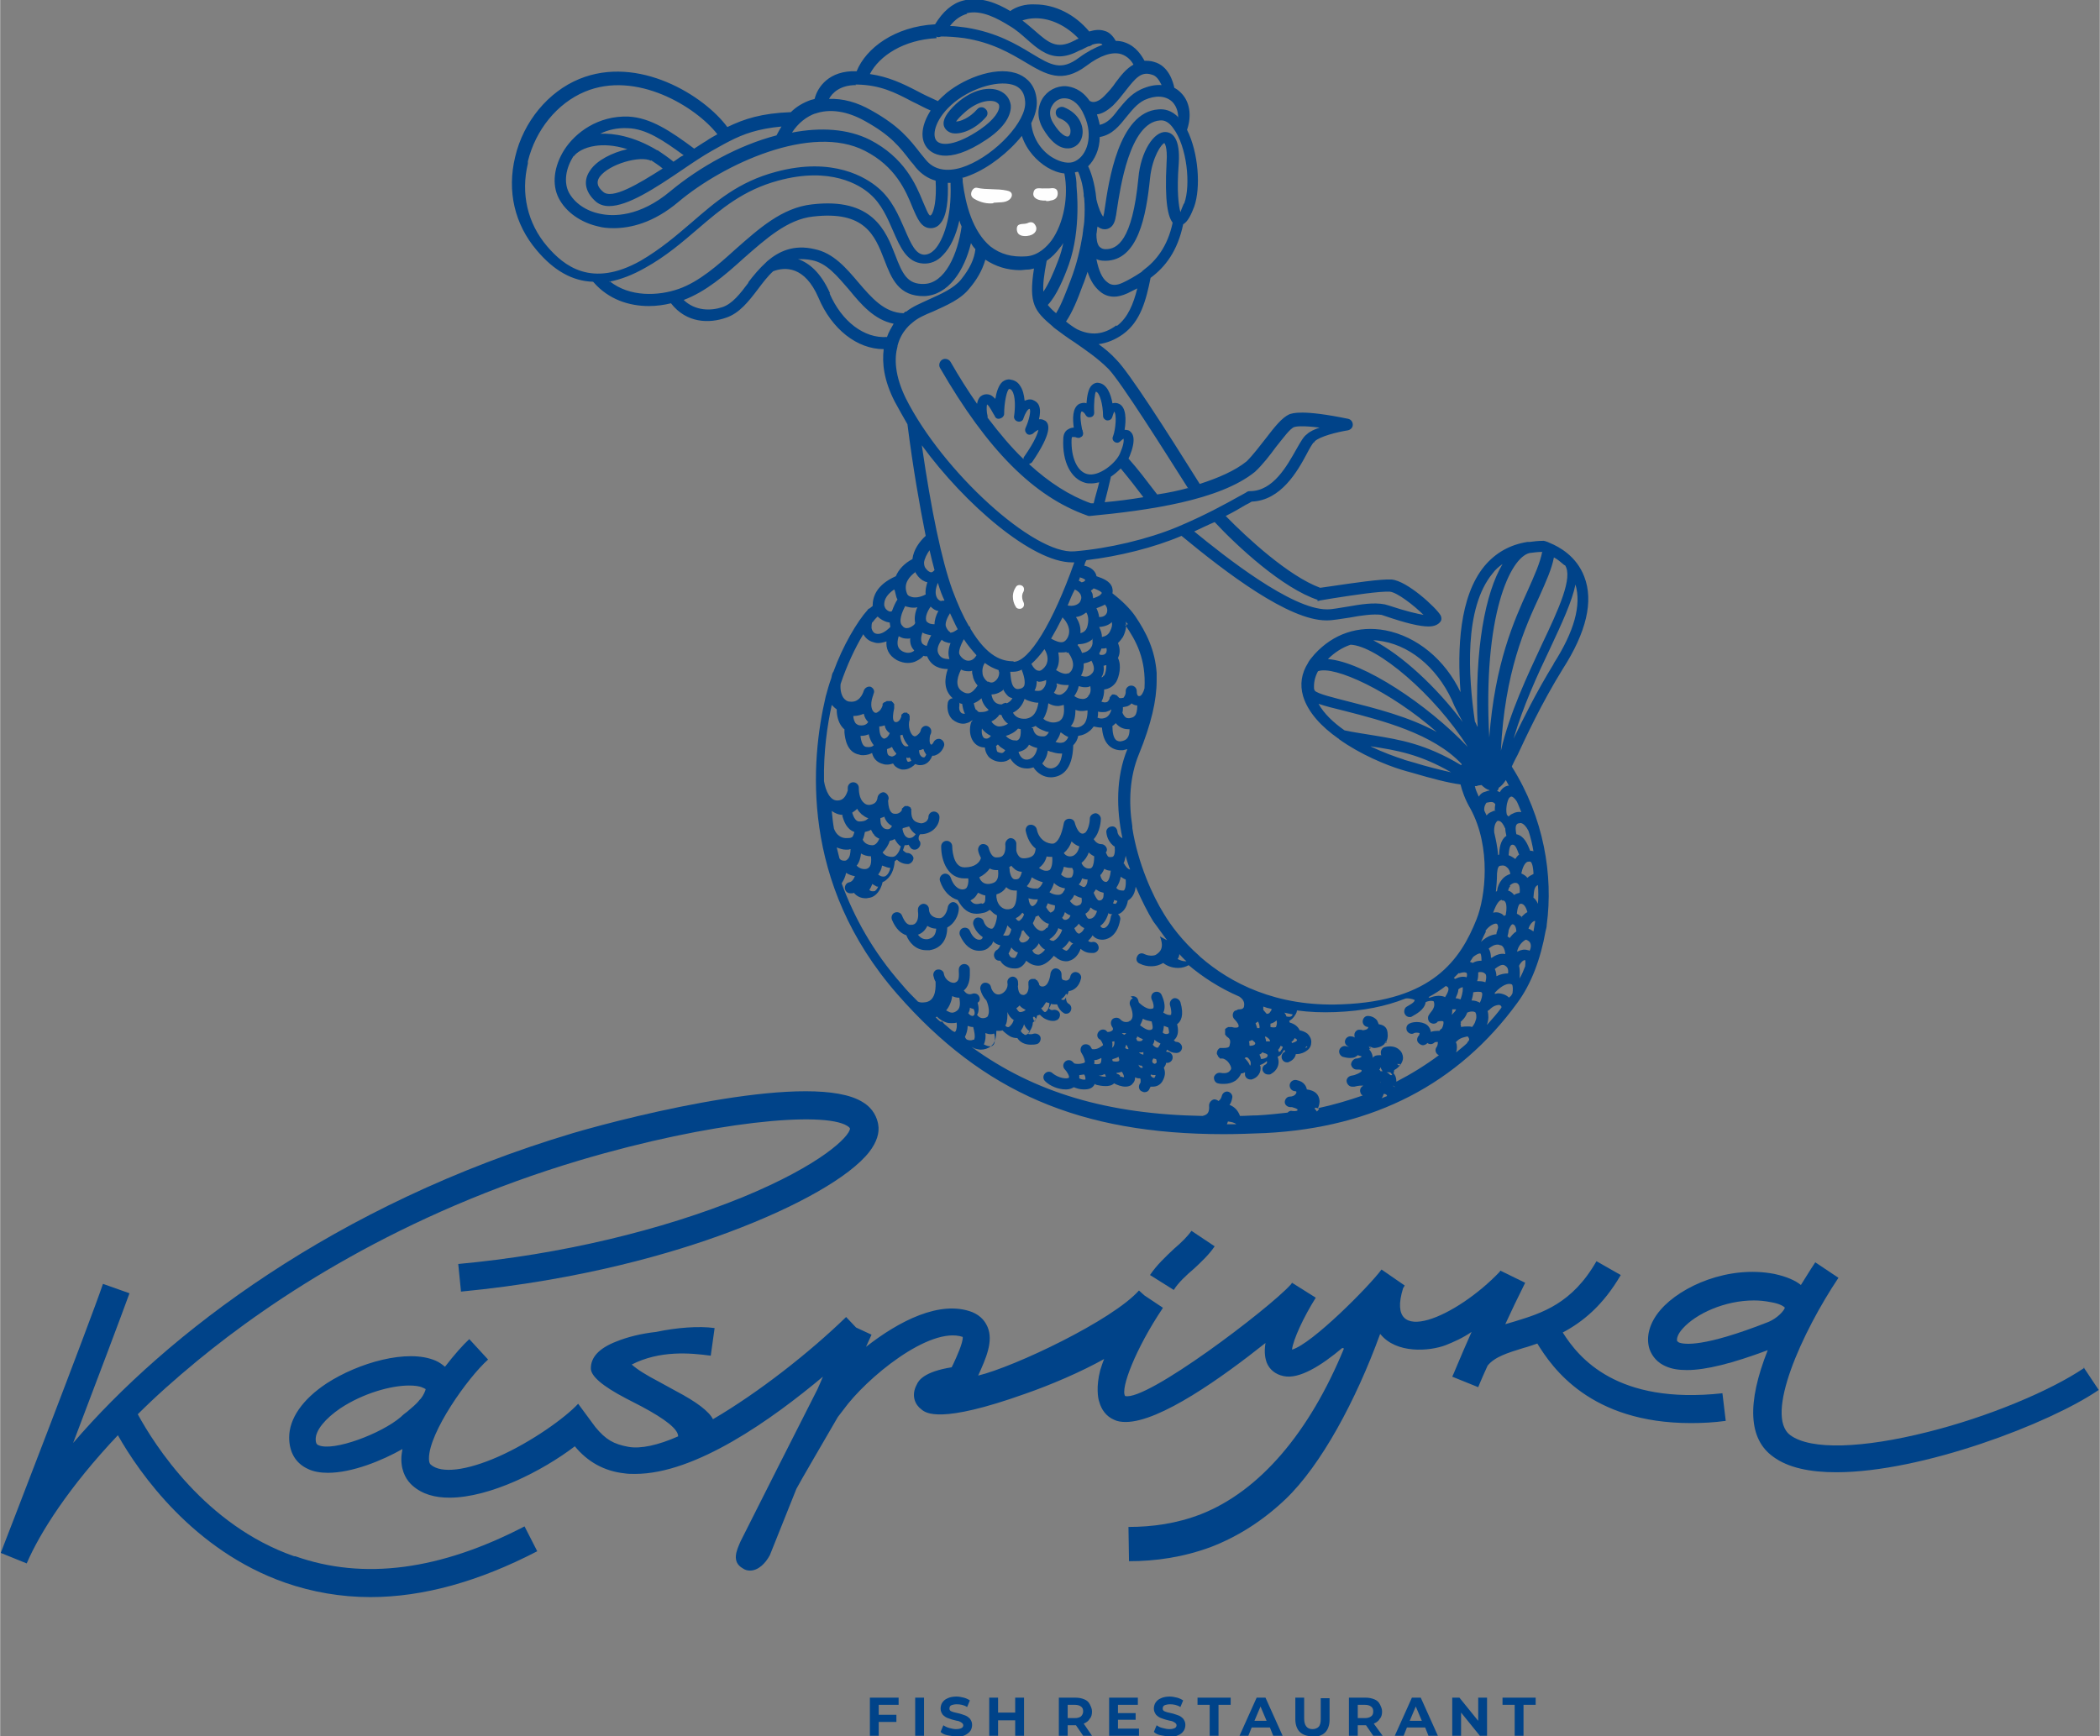 <?xml version="1.0" encoding="UTF-8"?> <svg xmlns="http://www.w3.org/2000/svg" xmlns:xlink="http://www.w3.org/1999/xlink" xmlns:xodm="http://www.corel.com/coreldraw/odm/2003" xml:space="preserve" width="20.457mm" height="16.917mm" version="1.1" style="shape-rendering:geometricPrecision; text-rendering:geometricPrecision; image-rendering:optimizeQuality; fill-rule:evenodd; clip-rule:evenodd" viewBox="0 0 38 31.43"><rect x="0" y="0" width="38" height="31.43" fill="#808080" stroke="none"/> <defs> <style type="text/css"> .fil0 {fill:#FEFEFE} .fil1 {fill:#004389} </style> </defs> <g id="Слой_x0020_1">  <g id="_2102231496816"> <path class="fil0" d="M17.98 3.67c0.11,-0.01 0.19,0 0.26,-0.04 0.04,-0.02 0.07,-0.06 0.07,-0.1 -0,-0.05 -0.04,-0.07 -0.09,-0.08 -0.18,-0.04 -0.36,-0.01 -0.54,-0.05 -0.04,-0.01 -0.08,0.02 -0.1,0.07 -0.02,0.06 0,0.1 0.05,0.13 0.12,0.07 0.24,0.09 0.34,0.08z"></path> <path class="fil0" d="M18.93 3.64c0.03,-0 0.05,-0 0.08,-0.01 0.08,-0.01 0.13,-0.05 0.13,-0.13 -0,-0.1 -0.08,-0.1 -0.15,-0.09 -0.03,0 -0.05,0 -0.1,0 -0.06,0.01 -0.17,-0.04 -0.19,0.08 -0.02,0.09 0.08,0.15 0.23,0.14z"></path> <path class="fil0" d="M18.59 4.27c0.11,-0.01 0.18,-0.08 0.16,-0.16 -0.03,-0.08 -0.08,-0.11 -0.16,-0.07 -0.07,0.03 -0.2,-0.02 -0.19,0.12 0.01,0.11 0.11,0.12 0.2,0.11z"></path> <path class="fil1" d="M10.74 5.11c0.27,0.31 0.64,0.43 1,0.43 0.14,0 0.28,-0.02 0.4,-0.05 0.28,0.36 0.69,0.37 1,0.26 0.24,-0.08 0.41,-0.3 0.57,-0.51 0.09,-0.12 0.18,-0.24 0.28,-0.33 0.21,-0.08 0.57,-0.1 0.82,0.48 0.24,0.57 0.7,0.93 1.18,0.93 -0.03,0.25 0,0.56 0.2,0.95 0.07,0.13 0.15,0.27 0.23,0.41 0.1,0.79 0.22,1.47 0.33,2.02 -0.11,0.1 -0.22,0.25 -0.24,0.42 -0.15,0.08 -0.25,0.19 -0.3,0.31 -0.36,0.16 -0.42,0.38 -0.42,0.54 0,0 0,0 0,0 -0.01,0.01 -0.03,0.02 -0.05,0.04 -0.02,0.01 -0.03,0.01 -0.04,0.03 -0.19,0.21 -0.45,0.65 -0.62,1.12 -0.01,0.01 -0.02,0.03 -0.02,0.04 -0.01,0.02 -0.01,0.05 -0.02,0.08 -0.04,0.11 -0.07,0.22 -0.1,0.33 -0.27,1.15 -0.47,3.37 1.3,5.39 1.55,1.77 3.3,2.53 5.91,2.53 0.24,0 0.49,-0.01 0.75,-0.02 1.96,-0.1 3.49,-0.89 4.56,-2.36 0.25,-0.34 0.42,-0.79 0.51,-1.3 0.01,-0.04 0.02,-0.07 0.02,-0.11 0.12,-0.89 -0.05,-1.94 -0.63,-2.86 0,-0 0,-0.01 0,-0.01 0.02,-0.04 0.05,-0.11 0.1,-0.2 0.15,-0.32 0.43,-0.93 0.82,-1.56 0.43,-0.67 0.56,-1.23 0.39,-1.67 -0.14,-0.37 -0.45,-0.54 -0.62,-0.61 -0.06,-0.03 -0.11,-0.04 -0.11,-0.04l-0.01 -0 -0.01 0c-0.09,0 -0.16,0.01 -0.24,0.02 -0.01,-0 -0.01,-0 -0.02,0 -0.01,0 -0.01,0 -0.02,0 -0.32,0.05 -0.58,0.2 -0.78,0.44 -0.45,0.55 -0.49,1.49 -0.43,2.28 -0.28,-0.59 -0.79,-1.01 -1.36,-1.12 -0.49,-0.09 -0.94,0.06 -1.28,0.43 -0.04,0.05 -0.08,0.09 -0.11,0.14 -0,0.01 -0.01,0.01 -0.01,0.02 -0.12,0.19 -0.15,0.39 -0.09,0.6 0.09,0.3 0.34,0.56 0.64,0.77 0,0 0.01,0 0.01,0.01 0.39,0.28 0.86,0.47 1.12,0.55 0.07,0.02 0.13,0.04 0.21,0.06 0.34,0.1 0.64,0.18 0.87,0.21 0.03,0.12 0.08,0.27 0.18,0.44 0.38,0.7 0.27,1.6 0.11,2 -0.29,0.73 -0.8,1.48 -2.44,1.54 -1.19,0.05 -2.02,-0.39 -2.55,-0.85 -0,-0 -0.01,-0.01 -0.01,-0.01 -0,-0 -0.01,-0 -0.01,-0.01 -0.32,-0.28 -0.53,-0.57 -0.65,-0.77 -0.2,-0.32 -0.47,-0.91 -0.57,-1.55 -0,-0 -0,-0.01 -0,-0.01 -0,-0.01 -0,-0.01 -0,-0.02 -0.07,-0.44 -0.05,-0.9 0.12,-1.31 0.22,-0.54 0.32,-0.97 0.32,-1.33 0,-0.04 0,-0.08 0,-0.12 -0,-0.01 -0,-0.02 -0,-0.02 -0.03,-0.41 -0.18,-0.72 -0.39,-1.03 -0.09,-0.13 -0.23,-0.27 -0.41,-0.41 0.01,-0.05 0,-0.09 -0.01,-0.12 -0.04,-0.1 -0.16,-0.15 -0.28,-0.19 -0,-0.02 -0.01,-0.04 -0.02,-0.06 -0.04,-0.07 -0.11,-0.11 -0.2,-0.13 0.01,-0.04 0.02,-0.07 0.04,-0.1 0.59,-0.07 1.23,-0.23 1.72,-0.44 0.81,0.67 1.94,1.53 2.62,1.53l0.01 0c0.12,-0 0.26,-0.03 0.41,-0.05 0.21,-0.04 0.43,-0.07 0.58,-0.05l0.06 0.02c0.38,0.13 0.63,0.19 0.79,0.19 0.1,0 0.17,-0.03 0.21,-0.08 0.03,-0.03 0.03,-0.08 0.01,-0.12 -0.08,-0.14 -0.61,-0.63 -0.89,-0.65 -0.2,-0.01 -0.67,0.06 -1.08,0.12l-0.21 0.03c-0.57,-0.21 -1.32,-0.9 -1.71,-1.3 0.14,-0.07 0.26,-0.14 0.36,-0.2 0.04,-0.02 0.08,-0.04 0.11,-0.06 0.53,-0.02 0.83,-0.55 1,-0.87 0.04,-0.08 0.1,-0.18 0.12,-0.2 0.01,-0 0.02,-0.01 0.02,-0.02 0.09,-0.09 0.41,-0.17 0.6,-0.2 0.05,-0.01 0.09,-0.05 0.09,-0.1 0,-0.05 -0.03,-0.1 -0.09,-0.11 -0.83,-0.17 -1,-0.1 -1.06,-0.08 -0.13,0.06 -0.26,0.22 -0.42,0.43 -0.11,0.14 -0.23,0.3 -0.35,0.42 -0.21,0.17 -0.51,0.3 -0.85,0.41 -0.62,-0.99 -1.28,-2.02 -1.51,-2.25 -0.1,-0.11 -0.21,-0.2 -0.32,-0.28 0.15,-0.02 0.3,-0.08 0.44,-0.18 0.32,-0.23 0.42,-0.62 0.5,-1.02 0.27,-0.2 0.49,-0.49 0.59,-0.97 0.09,-0.05 0.15,-0.19 0.2,-0.32 0.12,-0.34 0.08,-0.97 -0.13,-1.39 0.09,-0.26 0.05,-0.52 -0.12,-0.68 -0.03,-0.03 -0.07,-0.06 -0.11,-0.08 -0.02,-0.1 -0.1,-0.4 -0.37,-0.47 -0.06,-0.02 -0.12,-0.02 -0.17,-0.02 -0.05,-0.09 -0.15,-0.26 -0.35,-0.33 -0.05,-0.02 -0.11,-0.03 -0.17,-0.03 -0.05,-0.09 -0.12,-0.16 -0.2,-0.18 -0.09,-0.03 -0.18,-0.02 -0.28,0.01 -0.26,-0.31 -0.62,-0.49 -0.98,-0.49 -0.18,-0.01 -0.34,0.04 -0.45,0.12 -0.23,-0.14 -0.54,-0.27 -0.85,-0.19 -0.2,0.05 -0.37,0.2 -0.51,0.43 -0.73,0.04 -1.25,0.43 -1.42,0.85 -0.5,-0.02 -0.71,0.29 -0.76,0.5 -0.02,0.01 -0.04,0.01 -0.07,0.02 -0.14,0.05 -0.26,0.12 -0.36,0.22 -0.53,0.02 -0.84,0.12 -1.15,0.27 -0.42,-0.57 -1.61,-1.31 -2.68,-0.87 -0.56,0.23 -1.01,0.77 -1.16,1.41 -0.15,0.62 -0.01,1.22 0.39,1.69 0.31,0.37 0.65,0.56 1.02,0.57zm0.29 -0.02c0.36,0.29 0.88,0.27 1.25,0.14 0.37,-0.13 0.71,-0.43 1.03,-0.72 0.42,-0.37 0.84,-0.75 1.38,-0.81 1.1,-0.13 1.34,0.48 1.51,0.92 0.13,0.34 0.22,0.53 0.52,0.52 0.38,-0.01 0.61,-0.54 0.68,-1.04 -0.02,-0.04 -0.03,-0.07 -0.04,-0.11 -0.06,0.27 -0.16,0.49 -0.3,0.63 -0.1,0.11 -0.23,0.16 -0.36,0.15 -0.29,-0.02 -0.41,-0.29 -0.54,-0.59 -0.1,-0.23 -0.21,-0.49 -0.42,-0.67 -0.18,-0.16 -0.71,-0.5 -1.66,-0.24 -0.63,0.17 -1.03,0.51 -1.45,0.87 -0.28,0.24 -0.58,0.5 -0.96,0.71 -0.23,0.13 -0.44,0.21 -0.65,0.25zm6.38 -1.87c0.05,-0.01 0.1,-0.03 0.15,-0.05 0.33,-0.13 0.69,-0.41 0.93,-0.71 0.09,0.27 0.28,0.46 0.46,0.57 0.1,0.06 0.21,0.1 0.31,0.11 0.08,0.41 -0.01,0.9 -0.23,1.21 -0.09,0.12 -0.24,0.27 -0.45,0.29 -0.27,0.02 -0.48,-0.04 -0.66,-0.18 -0.32,-0.27 -0.45,-0.76 -0.5,-1.17 -0,-0.02 -0,-0.04 -0,-0.06zm2.1 -0.11c0.03,0.07 0.08,0.2 0.1,0.4 -0,0.01 -0,0.02 -0,0.03 0,0.02 0.01,0.04 0.01,0.06 0.01,0.12 0.01,0.26 0,0.41 -0,0.02 -0.01,0.08 -0.02,0.15 -0,0.03 -0.01,0.06 -0.01,0.09 -0.04,0.24 -0.1,0.52 -0.22,0.83 -0.07,0.18 -0.16,0.43 -0.26,0.59 -0.06,-0.05 -0.11,-0.1 -0.15,-0.15 0.16,-0.17 0.29,-0.48 0.38,-0.73 0.23,-0.65 0.14,-1.39 0.14,-1.42 -0,-0 -0,-0 -0,-0.01 -0,-0.08 -0.01,-0.16 -0.03,-0.24 0.01,-0 0.03,-0.01 0.04,-0.01zm-0.32 1.36c0.02,-0.02 0.03,-0.04 0.05,-0.07 -0.02,0.1 -0.05,0.21 -0.09,0.31 -0.09,0.24 -0.18,0.44 -0.27,0.57 -0.01,-0.13 0.01,-0.3 0.06,-0.56 0.09,-0.06 0.17,-0.14 0.25,-0.25zm-5.65 0.64c0.09,-0.12 0.2,-0.25 0.32,-0.36 0.01,-0.01 0.01,-0.01 0.02,-0.02 0.21,-0.18 0.48,-0.31 0.86,-0.22 0.34,0.07 0.57,0.34 0.79,0.6 0.24,0.28 0.47,0.55 0.82,0.56 0.02,-0.02 0.03,-0.03 0.04,-0.03 0,-0 0,-0 0,-0 0,-0 0,-0 0.01,-0 0,-0 0,-0 0,-0 0.11,-0.09 0.26,-0.15 0.41,-0.22 0.22,-0.1 0.45,-0.2 0.58,-0.36 0.16,-0.2 0.24,-0.37 0.26,-0.55 -0.03,-0.03 -0.06,-0.07 -0.08,-0.11 -0.12,0.5 -0.41,0.94 -0.84,0.96 -0.47,0.01 -0.6,-0.32 -0.73,-0.66 -0.17,-0.44 -0.35,-0.89 -1.29,-0.78 -0.46,0.05 -0.85,0.4 -1.26,0.76 -0.33,0.3 -0.68,0.6 -1.08,0.75 0.21,0.2 0.49,0.2 0.7,0.13 0.18,-0.06 0.32,-0.24 0.47,-0.44zm1.47 0.2c0.22,0.51 0.63,0.82 1.04,0.79 0.03,-0.09 0.08,-0.17 0.12,-0.24 -0.35,-0.07 -0.59,-0.35 -0.81,-0.62 -0.21,-0.24 -0.4,-0.48 -0.67,-0.53 -0.09,-0.02 -0.18,-0.02 -0.25,-0.02 0.2,0.07 0.41,0.24 0.58,0.62zm4.97 6.92c0.03,-0.05 0.04,-0.13 0.04,-0.19 -0.02,0 -0.03,0.01 -0.05,0.01 0.01,0.08 -0,0.15 -0.04,0.21 0.02,-0 0.03,-0.01 0.04,-0.03zm0.49 0.5c0.03,0.02 0.07,0.04 0.11,0.04 0,0.1 -0.02,0.16 -0.04,0.18 -0.02,0.03 -0.05,0.04 -0.1,0.05 -0.04,0 -0.08,0.01 -0.13,-0.1 0.01,-0.03 0.01,-0.07 0.01,-0.1 0.02,-0 0.04,-0.01 0.06,-0.01 0.04,-0.01 0.07,-0.03 0.1,-0.06zm-0.34 0.41c0.02,-0.01 0.04,-0.03 0.06,-0.05 0.05,0.06 0.12,0.11 0.23,0.11 0.01,0 0.01,-0 0.02,-0 0,0.07 -0.01,0.12 -0.04,0.16 -0.02,0.03 -0.06,0.05 -0.12,0.06 -0.02,0 -0.06,0 -0.09,-0.03 -0.04,-0.04 -0.06,-0.13 -0.06,-0.24zm-0.02 -0.3c-0,0.01 -0,0.02 -0.01,0.04 -0.03,0.08 -0.08,0.11 -0.12,0.12 -0.04,0.01 -0.08,0.01 -0.12,-0.01 0.01,-0.03 0.01,-0.07 0.01,-0.11 0.03,0.01 0.05,0.01 0.08,0.01 0.03,0 0.06,-0 0.08,-0.01 0.03,-0.01 0.06,-0.02 0.08,-0.04zm-2.76 -0.12c0.02,0.01 0.04,0.02 0.06,0.02 0.01,0.06 0.02,0.12 0.05,0.18 -0,0 -0.01,0 -0.01,0 -0.01,0 -0.04,-0 -0.06,-0.02 -0.03,-0.03 -0.04,-0.07 -0.03,-0.13 0,-0.02 0,-0.03 -0,-0.05zm-1.55 -1.47c0.02,-0.03 0.04,-0.05 0.06,-0.07 0.01,-0.01 0.01,-0.01 0.02,-0.02 0.05,0.05 0.11,0.08 0.17,0.1 0.02,0 0.04,0.01 0.05,0.01 0,0 0,-0 0,-0 0,0.03 0.01,0.05 0.01,0.08 -0.1,0.1 -0.19,0.14 -0.26,0.12 -0.04,-0.01 -0.07,-0.05 -0.08,-0.1 -0,-0.04 0,-0.07 0.01,-0.1zm1.87 0.61c-0.04,0.07 -0.09,0.1 -0.15,0.1 -0.07,-0 -0.14,-0.07 -0.16,-0.12 -0.02,-0.04 0.02,-0.16 0.08,-0.27 0.07,0.11 0.15,0.2 0.22,0.28zm1.78 -1.19c0.06,0.03 0.1,0.07 0.11,0.11 0.02,0.05 -0.01,0.1 -0.02,0.12 -0.04,0.05 -0.12,0.08 -0.22,0.06 0.04,-0.1 0.08,-0.2 0.13,-0.29zm0.67 0.59c-0.05,0.05 -0.12,0.08 -0.23,0.09 0.03,0.06 0.05,0.12 0.05,0.18 0.06,-0.01 0.12,-0.04 0.15,-0.11 0.03,-0.06 0.04,-0.11 0.03,-0.15 -0,-0 -0,-0.01 -0,-0.01zm-0.43 1.35c-0.03,0.03 -0.07,0.05 -0.12,0.04 -0.04,-0 -0.09,-0.02 -0.13,-0.05 0.04,-0.06 0.07,-0.12 0.08,-0.18 0.04,0.01 0.07,0.02 0.11,0.02 0.03,0 0.07,-0 0.1,-0.02 0.01,0.07 0.01,0.13 -0.04,0.18zm-1.02 0.57c-0,-0 -0,-0.01 -0,-0.01 0.03,-0.01 0.05,-0.02 0.07,-0.03 0.04,0.04 0.1,0.07 0.16,0.09 0.02,0.01 0.05,0.02 0.08,0.02 -0.02,0.04 -0.05,0.08 -0.1,0.08 -0,0 -0,0 -0,0 -0.08,0 -0.16,-0.01 -0.19,-0.15zm-0.28 0.22c-0.05,0.01 -0.11,-0.01 -0.16,-0.05 -0.01,-0.01 -0.02,-0.02 -0.03,-0.03 0.08,-0.02 0.17,-0.07 0.22,-0.13 0.02,0 0.04,0.01 0.05,0.01 0.01,0.19 -0.05,0.2 -0.09,0.21zm-0.73 -0.55c-0.02,-0.03 -0.03,-0.08 -0.04,-0.12 0.05,-0.02 0.1,-0.05 0.14,-0.09 0.02,0.09 0.07,0.16 0.13,0.21 -0.03,0.03 -0.08,0.04 -0.16,0.04 -0.02,-0 -0.04,-0.01 -0.05,-0.03 -0,-0 -0.01,-0.01 -0.01,-0.01zm-0.27 -0.73c0.04,0.02 0.08,0.03 0.13,0.03 0.01,0 0.01,0 0.02,0 0.02,0 0.03,-0 0.05,-0.01 0,0.03 0,0.05 0.01,0.08 0.01,0.07 0.04,0.13 0.09,0.19 -0.04,0.06 -0.1,0.13 -0.16,0.14 -0.02,0 -0.06,0.01 -0.14,-0.05 -0.12,-0.1 -0.05,-0.28 0,-0.38zm0.76 0.35c0.02,0.05 0.05,0.09 0.09,0.13 0.02,0.02 0.05,0.03 0.08,0.04 -0.03,0.05 -0.06,0.07 -0.1,0.09 -0.02,-0.01 -0.03,-0.01 -0.05,-0 -0.01,0 -0.03,0.01 -0.04,0.02 -0.01,-0 -0.02,-0 -0.03,-0 -0.09,-0.01 -0.14,-0.07 -0.16,-0.18 0,0 0,0 0.01,0 0.05,0 0.11,-0.02 0.16,-0.05 0.02,-0.01 0.03,-0.02 0.05,-0.04zm0.63 -0.13c0.01,0 0.02,0 0.03,0 0.03,0 0.07,-0.01 0.12,-0.03 0,0.02 -0,0.03 -0,0.04 -0.01,0.07 -0.05,0.12 -0.08,0.14 -0.03,0.02 -0.08,0.02 -0.13,0.01 0.03,-0.05 0.04,-0.11 0.04,-0.17 0.01,0 0.02,0 0.03,0.01zm0.96 -0.13c-0.05,0.04 -0.1,0.05 -0.18,0.02 0.02,-0.03 0.03,-0.06 0.04,-0.1 0.01,-0.04 0.01,-0.08 0.01,-0.12 0.04,-0.01 0.09,-0.02 0.14,-0.05 0.06,0.11 0.06,0.19 -0,0.24zm-1.18 0.8c-0.13,0.01 -0.2,-0.05 -0.23,-0.11 0.1,-0.05 0.17,-0.13 0.21,-0.25 0.04,0.03 0.1,0.04 0.12,0.05 0.04,0.01 0.08,0.02 0.12,0.02 0,0 0.01,-0 0.01,-0 -0.02,0.13 -0.07,0.27 -0.23,0.29zm0.56 -0.61c0,-0.01 0,-0.02 0,-0.03 0.06,0.02 0.11,0.03 0.17,0.03 0.02,0 0.03,-0 0.05,-0 -0.01,0.05 -0.04,0.11 -0.1,0.15 -0.06,0.05 -0.13,0.02 -0.17,-0.01 0.03,-0.04 0.05,-0.09 0.06,-0.15zm0.65 -0.84c0,0.02 0,0.04 -0,0.06 -0,0.01 -0,0.02 -0,0.03l0 0c-0,0.01 -0.01,0.03 -0.01,0.04 -0.04,0.09 -0.12,0.12 -0.18,0.13 -0.02,-0.06 -0.05,-0.11 -0.08,-0.14 0,-0.01 0.01,-0.01 0.01,-0.02 0,0 0.01,0 0.01,0 0.09,0 0.19,-0.03 0.26,-0.1zm-0.11 -0.47c0.03,0.05 0.05,0.14 0.01,0.27 -0.02,0.05 -0.06,0.09 -0.12,0.1 0.01,-0.1 -0.02,-0.2 -0.08,-0.29 0.07,-0.01 0.13,-0.04 0.18,-0.08zm-0.36 0.73c0.01,-0 0.02,-0.01 0.03,-0.01 0.05,0.07 0.11,0.18 0.08,0.28 -0.01,0.03 -0.02,0.05 -0.03,0.06 -0.01,0.01 -0.02,0.02 -0.03,0.03 -0.01,0.01 -0.02,0.01 -0.03,0.01 -0.05,0.02 -0.13,-0.01 -0.21,-0.06 0.06,-0.1 0.06,-0.21 0.04,-0.32 0.02,0 0.04,0 0.06,0 0.03,0 0.06,-0 0.09,-0.01zm-1.21 1.12c0.01,0 0.02,0 0.03,0 0.02,0.06 0.06,0.12 0.12,0.16 -0.04,0.03 -0.11,0.05 -0.16,0.05 -0.05,-0 -0.11,-0.04 -0.14,-0.09 0.06,-0.03 0.11,-0.07 0.15,-0.13zm1.09 0.11c-0.07,0.03 -0.14,0.04 -0.21,0.01 -0.04,-0.01 -0.07,-0.03 -0.09,-0.05 0.05,-0.08 0.08,-0.18 0.09,-0.28 0.05,0.03 0.11,0.05 0.17,0.05 0.03,0 0.07,-0.01 0.11,-0.02 0.01,0.11 0.01,0.24 -0.08,0.29zm0.83 -1.22c0.02,-0.04 0.02,-0.07 0.01,-0.1 -0.03,0.01 -0.06,0.01 -0.09,0.01 -0,0.01 -0.01,0.02 -0.01,0.03 -0.01,0.02 -0.02,0.04 -0.03,0.06 0.01,0.01 0.01,0.02 0.01,0.02 0.03,0.01 0.09,0.01 0.11,-0.03zm-0.78 -0.65c0.08,0.08 0.16,0.22 0.09,0.36 -0.02,0.04 -0.05,0.07 -0.08,0.08 -0.06,0.02 -0.15,-0.02 -0.22,-0.06 0.07,-0.12 0.14,-0.25 0.21,-0.39zm-0.33 0.57c0.07,0.11 0.08,0.24 0,0.33 -0,0 -0.01,0.01 -0.01,0.01 0,0 -0,0 -0,0 -0.03,0.03 -0.06,0.06 -0.1,0.05 -0.04,-0 -0.09,-0.05 -0.12,-0.11 -0,-0 -0,-0.01 -0.01,-0.01 0.08,-0.07 0.16,-0.16 0.24,-0.27zm-0.41 0.38c0.06,0.15 0.06,0.25 0.04,0.29 -0.01,0.01 -0.02,0.04 -0.09,0.05 -0.05,0.01 -0.07,-0.01 -0.08,-0.02 -0.06,-0.04 -0.07,-0.18 -0.08,-0.29 0.02,0 0.04,0 0.05,0 0.05,0 0.11,-0.01 0.16,-0.04zm-0.42 -0.01c0,0.02 0,0.03 0.01,0.05 0,0 0,0 0,0.01 -0,0.07 -0.04,0.13 -0.09,0.16 -0.03,0.02 -0.07,0.02 -0.1,0 -0,-0 -0,-0 -0.01,-0 -0,-0 -0,-0 -0.01,-0 -0.04,-0.03 -0.08,-0.08 -0.09,-0.14 -0.01,-0.07 -0,-0.14 0.04,-0.2 0.08,0.06 0.16,0.1 0.25,0.13zm-0.88 -0.68c-0.02,-0.01 -0.05,-0.04 -0.07,-0.09 -0,-0 -0,-0 -0,-0 -0.03,-0.06 0.02,-0.17 0.07,-0.25 0.05,0.1 0.09,0.2 0.14,0.29 -0.04,0.03 -0.1,0.07 -0.14,0.06zm-0.42 -0.18c-0.04,-0.07 -0,-0.18 0.07,-0.28 0.04,0.04 0.08,0.07 0.14,0.08 -0.04,0.07 -0.07,0.16 -0.07,0.24 -0.05,0 -0.11,-0.01 -0.14,-0.05zm0.27 -0.38c-0.03,-0 -0.06,-0.02 -0.08,-0.05 -0.05,-0.08 -0.03,-0.18 0.01,-0.28 0.02,0.06 0.04,0.13 0.06,0.18 0.02,0.05 0.04,0.1 0.06,0.14 -0.02,0 -0.03,0.01 -0.05,0zm-0.48 0.4c-0.01,0.01 -0.01,0.02 -0.02,0.03 -0.05,0.04 -0.09,0.06 -0.13,0.06 -0.02,0 -0.05,-0 -0.08,-0.04 -0.08,-0.07 -0.01,-0.25 0.05,-0.36 0.01,0 0.01,0.01 0.02,0.01 0.04,0.01 0.08,0.02 0.13,0.02 0.02,0 0.05,-0 0.07,-0.01 -0.04,0.09 -0.06,0.19 -0.04,0.29zm-0.29 0.24c0.05,0.03 0.09,0.04 0.15,0.04l0.01 0c0.02,-0 0.03,-0 0.04,-0.01 -0.01,0.11 0.03,0.18 0.07,0.22 0,0 0,0 0,0.01 -0.04,0.03 -0.11,0.06 -0.21,0.01 -0.09,-0.05 -0.11,-0.13 -0.07,-0.27zm0.42 0.13c-0.03,-0.04 -0.03,-0.11 0,-0.2 0.05,0.03 0.11,0.04 0.16,0.05 -0.03,0.05 -0.06,0.12 -0.08,0.19 -0.03,-0 -0.06,-0.02 -0.08,-0.04zm0.35 -0.07c0.03,0.03 0.06,0.04 0.1,0.05 0.02,0.01 0.04,0.01 0.06,0.01 -0.04,0.1 -0.05,0.2 -0.02,0.29 -0.1,0 -0.16,-0.02 -0.2,-0.1 -0.04,-0.08 0.01,-0.18 0.06,-0.25zm0.73 1.61c0.04,0.06 0.1,0.1 0.16,0.13 -0.02,0.03 -0.05,0.05 -0.08,0.05 -0.03,0 -0.05,-0.01 -0.06,-0.03 -0.03,-0.04 -0.03,-0.12 -0.02,-0.16zm0.29 0.29c0.01,0.01 0.03,0.03 0.04,0.04 0.03,0.02 0.06,0.04 0.09,0.06 -0.02,0.03 -0.04,0.05 -0.06,0.05 -0.03,0 -0.06,-0.01 -0.08,-0.02 -0.01,-0.01 -0.02,-0.04 -0.02,-0.07 0,-0.01 -0,-0.02 -0.01,-0.03 0.01,-0.01 0.02,-0.02 0.03,-0.03zm0.56 -0c0.05,0.03 0.1,0.05 0.15,0.06 -0.02,0.11 -0.08,0.2 -0.18,0.21 -0.09,0.01 -0.14,-0.07 -0.16,-0.14 0.1,-0.02 0.16,-0.07 0.19,-0.13zm0.35 0.11c0.02,0.01 0.04,0.02 0.06,0.02 0.03,0.01 0.09,0.03 0.16,0.03 0.01,0 0.02,-0 0.03,-0 -0.02,0.17 -0.09,0.26 -0.2,0.27 -0.05,0 -0.11,-0.02 -0.16,-0.09 0.05,-0.06 0.09,-0.14 0.1,-0.23zm0.26 -0.15c-0.02,0.01 -0.08,0.01 -0.13,-0.01 0.04,-0.05 0.07,-0.1 0.09,-0.17 0,-0 0,-0 0.01,-0 0.04,0.03 0.08,0.06 0.13,0.08 -0.01,0.03 -0.03,0.07 -0.09,0.1zm0.15 -0.3c0.06,-0.07 0.08,-0.17 0.08,-0.29 0.03,0.01 0.07,0.02 0.1,0.02 0.01,0 0.02,0 0.03,0 0.03,0 0.06,-0.01 0.09,-0.01 0,0.15 -0.04,0.23 -0.08,0.26 -0.07,0.06 -0.15,0.06 -0.23,0.02zm0.61 -2.2c0.03,0.03 0.06,0.08 0.04,0.15 -0.01,0.02 -0.03,0.08 -0.14,0.08 -0.01,-0.07 -0.03,-0.12 -0.05,-0.16 0.05,-0.02 0.11,-0.04 0.16,-0.07zm-1.65 1.04c0.28,0 0.71,-0.7 1.1,-1.8 -0.01,0 -0.03,0 -0.04,0 -0.72,0 -1.94,-1.05 -2.72,-2.12 0.17,1.18 0.36,2.08 0.55,2.61 0.1,0.27 0.2,0.49 0.3,0.66 0.02,0.01 0.03,0.03 0.03,0.05 0.31,0.52 0.58,0.59 0.78,0.59zm-1.52 -2.02c0.03,0.13 0.06,0.25 0.09,0.36 -0,0 -0.01,0.01 -0.01,0.01 -0.01,0.01 -0.03,0.03 -0.05,0.03 -0.02,0 -0.06,-0.02 -0.09,-0.06 -0.03,-0.03 -0.04,-0.07 -0.04,-0.12 0.01,-0.07 0.05,-0.15 0.1,-0.22zm-0.26 0.39c0.01,0.03 0.03,0.05 0.05,0.08 0.06,0.07 0.12,0.1 0.17,0.11 -0.02,0.07 -0.04,0.14 -0.03,0.22 -0.09,0.05 -0.2,0.07 -0.27,0.04 -0.04,-0.01 -0.06,-0.03 -0.07,-0.06 -0.07,-0.18 0.05,-0.31 0.16,-0.39zm-0.37 0.34c0.01,0.04 0.02,0.08 0.03,0.12 0.01,0.02 0.01,0.03 0.02,0.04 -0.04,0.06 -0.07,0.13 -0.1,0.21 -0,0 -0,0 -0,0 -0.01,0.01 -0.02,0.01 -0.04,0.01 -0.03,-0.01 -0.07,-0.03 -0.09,-0.08 -0,-0.01 -0.01,-0.02 -0.01,-0.03 -0.01,-0.11 0.06,-0.21 0.18,-0.29zm0.14 2.61c0.02,0.08 0.06,0.15 0.11,0.2 -0,0 -0,0 -0,0 -0.01,0.01 -0.03,0.01 -0.05,0.01 -0.06,-0.01 -0.1,-0.12 -0.1,-0.2 0.01,-0 0.03,-0.01 0.04,-0.01zm0.38 0.26c0.01,0.04 0.03,0.07 0.05,0.1 -0.02,0.04 -0.03,0.05 -0.04,0.05 -0.01,0 -0.04,-0 -0.06,-0.03 -0.02,-0.02 -0.03,-0.06 -0.03,-0.1 0.02,-0 0.05,-0.01 0.07,-0.02zm-0.99 -0.26c0.02,0.08 0.05,0.14 0.09,0.19 -0.03,0.03 -0.07,0.04 -0.14,0.03 -0.06,-0.01 -0.09,-0.1 -0.1,-0.2 0,0 0.01,0 0.01,0 0.05,0 0.1,-0.01 0.14,-0.03zm0.42 0.22c0.02,0.05 0.05,0.09 0.08,0.12 -0.01,0.02 -0.02,0.03 -0.04,0.04 -0.02,0.01 -0.04,0.02 -0.06,0.01 -0.04,-0.01 -0.07,-0.02 -0.07,-0.13 0.03,-0.01 0.06,-0.02 0.09,-0.04zm0.27 0.2c0,0 0,0 0,0 0.02,0 0.04,-0 0.05,-0.01 0.01,0.02 0.02,0.04 0.03,0.06 -0,0 -0,0 -0,0 -0.01,0.01 -0.04,0.02 -0.06,0.02 -0.01,-0 -0.03,-0.04 -0.03,-0.07 0,-0 0,-0.01 0.01,-0.01zm-0.4 -0.58c0.01,0.05 0.04,0.1 0.09,0.13 -0.02,0.05 -0.05,0.09 -0.1,0.1 -0,0 -0.01,0 -0.01,-0 -0.01,-0.01 -0.02,-0.01 -0.03,-0.02 -0.02,-0.02 -0.05,-0.07 -0.05,-0.2 0.03,-0 0.07,-0.01 0.1,-0.02zm-0.38 -0.22c0.01,0.06 0.04,0.11 0.08,0.15 -0.02,0.03 -0.06,0.07 -0.15,0.06 -0.03,-0 -0.06,-0.02 -0.08,-0.04 -0.02,-0.03 -0.04,-0.08 -0.04,-0.13 0,0 0.01,0 0.01,0 0.07,0 0.13,-0.02 0.18,-0.04zm-0.04 1.82c0.04,0.03 0.08,0.06 0.12,0.07 -0,0.01 -0.01,0.01 -0.02,0.02 -0.03,0.03 -0.08,0.04 -0.14,0.04 -0.06,-0 -0.1,-0.06 -0.13,-0.16 0.03,-0.02 0.06,-0.04 0.09,-0.07 0.02,0.04 0.05,0.07 0.08,0.1zm0.41 0.04c0.03,0.09 0.08,0.14 0.14,0.17 -0.03,0.06 -0.06,0.06 -0.08,0.06 -0.01,-0 -0.06,-0 -0.09,-0.04 -0.04,-0.04 -0.04,-0.11 -0.04,-0.16 0,-0 0,-0 0,-0 0.03,-0.01 0.06,-0.02 0.08,-0.03zm0.45 0.18c0.03,0.06 0.07,0.11 0.12,0.14 -0.03,0.04 -0.06,0.07 -0.12,0.07 -0.09,-0.01 -0.11,-0.12 -0.12,-0.16 0,-0.01 0,-0.01 0.01,-0.02 0.04,-0.01 0.07,-0.02 0.11,-0.03zm-0.63 0.16c0.03,0.03 0.06,0.05 0.09,0.06 -0.02,0.06 -0.07,0.12 -0.12,0.12 -0.09,0 -0.15,-0.04 -0.18,-0.1 0.02,-0.04 0.03,-0.09 0.04,-0.14 0.04,-0.01 0.08,-0.02 0.11,-0.04 0.02,0.03 0.03,0.07 0.06,0.09zm0.37 0.07c0.03,0.05 0.06,0.1 0.11,0.13 -0.02,0.08 -0.06,0.15 -0.11,0.18 -0.04,0.02 -0.1,0.01 -0.15,-0.01 -0.02,-0.01 -0.05,-0.03 -0.07,-0.06 0.06,-0.06 0.11,-0.14 0.13,-0.21 0.03,-0.01 0.06,-0.01 0.08,-0.03zm-0.8 0.18c-0,0.07 -0.01,0.14 -0.05,0.18 -0.02,0.02 -0.03,0.03 -0.06,0.03 -0.04,0 -0.07,-0.01 -0.09,-0.04 -0.02,-0.07 -0.03,-0.13 -0.05,-0.2 0.05,0.02 0.11,0.04 0.16,0.04 0.01,0 0.02,-0 0.03,-0 0.02,-0 0.04,-0 0.05,-0.01zm0.11 0.3c0.05,-0.06 0.07,-0.14 0.08,-0.22 0.05,0.03 0.11,0.05 0.18,0.05 0.02,0.18 -0.04,0.22 -0.09,0.23 -0.07,0.01 -0.13,-0.02 -0.17,-0.06 0,-0 0,-0 0,-0zm0.28 0.33c0.02,0.01 0.05,0.03 0.07,0.04 0.01,0.01 0.03,0.01 0.04,0.01 -0.02,0.05 -0.05,0.07 -0.06,0.08 -0.05,0.01 -0.08,-0 -0.1,-0.02 0.02,-0.03 0.04,-0.07 0.05,-0.1zm0.24 -0.14c-0.02,0.01 -0.05,0.01 -0.08,0 -0.02,-0.01 -0.04,-0.02 -0.05,-0.03 0.03,-0.04 0.06,-0.09 0.07,-0.16 0,0 0,0 0.01,0 0.05,0.02 0.1,0.04 0.14,0.04 -0.01,0.06 -0.04,0.12 -0.09,0.15zm-0.78 -1.1c0.03,0.11 0.08,0.25 0.22,0.3 -0.01,0.04 -0.02,0.06 -0.03,0.08 -0,0 -0,0 -0,0 -0.02,0.03 -0.06,0.03 -0.1,0.03 -0.11,0.01 -0.2,-0.06 -0.24,-0.17 -0.02,-0.11 -0.03,-0.22 -0.04,-0.32 0.06,0.04 0.12,0.07 0.2,0.07zm3.32 3.52c-0,0 -0,0 -0,0 -0.02,0.02 -0.06,0.04 -0.1,0.04 -0.03,0 -0.05,-0.04 -0.07,-0.07 0.02,-0.01 0.04,-0.03 0.06,-0.05 0.03,0.04 0.07,0.06 0.11,0.08zm0.43 -0.13c0,0 0,0.01 0,0.01 -0,0.05 -0.02,0.11 -0.05,0.14 -0.01,0.01 -0.02,0.02 -0.03,0.02 -0.02,-0 -0.05,-0.04 -0.07,-0.07 0.01,-0.01 0.02,-0.01 0.03,-0.02 0.02,-0.03 0.04,-0.06 0.06,-0.09 0.02,0.01 0.04,0.01 0.06,0.02zm0.32 -0.14c-0.03,0.07 -0.05,0.09 -0.06,0.09 -0.01,0 -0.03,0 -0.05,-0.01 0.04,-0.03 0.07,-0.06 0.09,-0.1 0.01,0 0.01,0.01 0.02,0.01zm-0.58 0.48c-0,0 -0.01,0 -0.01,0 -0.01,-0.01 -0.02,-0.03 -0.03,-0.07 0,-0 0.01,-0.01 0.01,-0.01 0,-0 0.01,-0.01 0.01,-0.01 0.01,0.01 0.02,0.02 0.03,0.03 -0,0.03 -0.01,0.05 -0.01,0.05zm-0.39 -0.02c-0.01,0.04 -0.03,0.07 -0.06,0.1 -0.01,0.01 -0.03,0.03 -0.05,0.02 -0.01,-0 -0.03,-0.01 -0.04,-0.03 0,-0 0.01,-0.01 0.01,-0.01 0.03,-0.07 0.03,-0.15 0.03,-0.23 0.02,0.06 0.06,0.11 0.12,0.15zm0.19 0.07c0.02,0.05 0.05,0.09 0.09,0.12 0.01,0 0.01,0.01 0.02,0.01 -0.01,0.02 -0.03,0.04 -0.07,0.06 -0.01,0.01 -0.04,-0 -0.04,-0.01 -0.03,-0.01 -0.05,-0.04 -0.06,-0.06 0.03,-0.04 0.05,-0.08 0.06,-0.12zm-0.54 0.17c0.02,0.07 0.02,0.18 -0.02,0.21 -0.03,0.03 -0.08,0.02 -0.11,0.01 -0.03,-0.01 -0.05,-0.02 -0.06,-0.03 0,-0 0.01,-0.01 0.01,-0.01 0.02,-0.06 0.03,-0.12 0.02,-0.19 0.03,0.01 0.06,0.02 0.09,0.02 0.02,0 0.04,-0 0.06,-0.01zm-0.96 -0.21c-0.01,-0.01 -0.02,-0.01 -0.03,-0.02 -0.02,-0.02 -0.05,-0.04 -0.07,-0.07 0.01,-0 0.02,-0 0.02,-0.01 0.05,0.05 0.11,0.09 0.18,0.11 0.03,0.01 0.06,0.01 0.09,0.01 0.03,0 0.06,-0 0.09,-0.01 0.01,0.06 0,0.13 -0.02,0.16 -0.01,0 -0.01,0.01 -0.01,0.01 -0,0 -0,0 -0,0 -0,0 -0.02,-0 -0.06,-0.03 -0.05,-0.04 -0.09,-0.08 -0.14,-0.12 -0.01,-0.02 -0.03,-0.03 -0.04,-0.05zm0.57 0.09c0,0 0.01,-0 0.01,-0 0.02,0.08 0.04,0.17 0.02,0.22 -0,0.01 -0,0.01 -0.01,0.01 -0,0 -0,0 -0.01,0 -0.04,0.02 -0.08,0.01 -0.11,-0 -0.02,-0.01 -0.03,-0.03 -0.04,-0.05 0.03,-0.06 0.05,-0.13 0.05,-0.2 0.03,0.01 0.06,0.02 0.09,0.02zm0.04 0.43c0,0 0.01,0.01 0.01,0.01 -0,-0 -0.01,-0.01 -0.01,-0.01 0,-0 0,-0 0,-0zm-0.02 -0.75c0.02,0.04 0.02,0.08 0.01,0.1 -0.01,0.01 -0.02,0.02 -0.03,0.02 -0.02,0 -0.05,-0.01 -0.08,-0.05 0.02,-0.03 0.03,-0.06 0.03,-0.1 0.02,0.01 0.04,0.02 0.06,0.02zm-0.26 -0.2c0.02,0.11 0.01,0.19 -0.05,0.23 -0.04,0.03 -0.08,0.04 -0.13,0.02 -0.02,-0.01 -0.04,-0.02 -0.06,-0.03 0.06,-0.07 0.1,-0.17 0.11,-0.26 0.04,0.02 0.08,0.03 0.13,0.03zm4.86 2.23c0.07,0.01 0.12,0.02 0.15,0.05 -0.06,0 -0.11,0 -0.17,0 0.01,-0.01 0.01,-0.03 0.02,-0.05zm1.57 -0.24c0,-0 0.01,-0.01 0.01,-0.01 0.06,0.01 0.07,0.02 0.07,0.02 0,0.01 -0.02,0.03 -0.04,0.05 -0.01,-0.02 -0.03,-0.04 -0.04,-0.05 0,-0 0.01,-0.01 0.01,-0.01zm1.3 -1.21c0,0.01 -0,0.02 -0,0.02 -0,0.01 -0.02,0.01 -0.04,0.02 0.01,-0.01 0.02,-0.02 0.03,-0.04 0,0 0.01,0 0.01,0zm-0.32 0.1c0,0 0.01,0 0.02,0 0.01,0 0.01,0 0.02,0 0,0.01 -0.01,0.03 -0.02,0.04 -0,-0.01 -0.01,-0.02 -0.01,-0.03 -0,-0.01 -0.01,-0.01 -0.01,-0.02 0,0 0.01,0 0.01,0zm0.22 0.38c0,0 0,0.01 0,0.01 0.01,0.02 0.02,0.04 0.03,0.05 -0.01,-0 -0.03,-0 -0.04,0 -0,-0.01 -0.01,-0.02 -0.02,-0.03 0.01,-0.01 0.02,-0.02 0.02,-0.04zm0 0.26c-0,0 -0,0 -0.01,0.01 0,-0 0,-0 0,-0.01 0,0 0,-0 0,-0zm0.22 0.07c0.01,0 0.01,0 0.02,0 0,0 0.01,0.01 0.01,0.02 -0.01,-0.01 -0.02,-0.02 -0.03,-0.03l0 0zm0.11 -0.37c-0.01,-0.01 -0.02,-0.02 -0.04,-0.03 0.03,-0 0.05,-0 0.06,0 -0.01,0.01 -0.01,0.02 -0.02,0.03zm-0.13 0.15c0,0.01 0,0.02 0,0.02 -0.01,0 -0.02,0 -0.03,0 -0.02,-0.02 -0.04,-0.04 -0.07,-0.05 0,-0 0,-0 0.01,-0 0.02,-0 0.07,-0.01 0.08,0.03zm-0.15 0.36c0.04,-0 0.06,0.02 0.06,0.04 -0.03,0.01 -0.07,0.03 -0.1,0.04 0.02,-0.02 0.03,-0.05 0.04,-0.08zm0.83 -1.74c-0.01,-0 -0.01,-0.01 -0.02,-0.01 0.11,-0.06 0.22,-0.13 0.31,-0.2 0.02,-0 0.03,0.01 0.04,0.02 0.03,0.03 0,0.1 -0.05,0.18 -0.01,-0 -0.01,-0.01 -0.02,-0.01 -0.09,-0.03 -0.18,-0.01 -0.26,0.02zm0.81 -3.83c0,0 0,0 0.01,0 0.01,0 0.01,0 0.02,0 0.01,0 0.02,-0 0.03,-0.01 0.02,-0 0.05,-0.01 0.07,-0.01 0.04,0.04 0.09,0.08 0.14,0.09 0,0 0,0.01 0.01,0.01 -0.03,0 -0.05,0.01 -0.08,0.02 -0.05,0.01 -0.09,0.04 -0.12,0.09 -0.03,-0.07 -0.06,-0.13 -0.07,-0.19zm-2.89 -1.74c-0,-0 -0.01,-0.01 -0.01,-0.01 -0.01,-0.11 0.01,-0.22 0.07,-0.33 0.29,-0.11 1.31,0.36 2.15,1.1 -0.51,-0.28 -1.12,-0.43 -1.59,-0.55 -0.27,-0.07 -0.57,-0.14 -0.62,-0.2zm0.65 -0.82c0.48,0.02 1.52,0.9 2.12,1.85 -0.73,-0.77 -1.89,-1.54 -2.53,-1.59 0.12,-0.12 0.26,-0.21 0.41,-0.26zm3.87 -1.44c-0.07,-0.06 -0.13,-0.11 -0.19,-0.14 -0.04,0.21 -0.14,0.43 -0.26,0.7 -0.26,0.56 -0.63,1.37 -0.7,2.8 0.16,-0.69 0.48,-1.36 0.74,-1.92 0.31,-0.65 0.57,-1.22 0.42,-1.44zm-0.8 7.49c-0,-0 -0.01,-0.01 -0.01,-0.01 0,-0.01 0,-0.01 0,-0.02 0,-0.04 0.01,-0.12 -0.01,-0.2 0,-0 0,-0 0,-0.01 0.01,-0.03 0.07,-0.11 0.11,-0.1 0.01,0.02 0,0.08 0,0.11 0,0 0,0 -0,0 -0.03,0.08 -0.06,0.15 -0.1,0.22zm-0.19 0.32c-0,0.01 -0.01,0.01 -0.01,0.02 -0.05,-0.05 -0.13,-0.08 -0.2,-0.08 -0.02,0 -0.04,0.01 -0.06,0.01 0,-0.01 -0,-0.01 -0,-0.02 0.14,-0.15 0.25,-0.18 0.31,-0.15 0.02,0.02 0.02,0.1 0.01,0.16 -0.01,0.02 -0.02,0.04 -0.04,0.06zm-0.41 0.5c0.03,-0.08 0.03,-0.17 0.01,-0.24 0.01,-0.01 0.02,-0.01 0.03,-0.02l0 0c0.03,-0.03 0.08,-0.08 0.17,-0.09 0.02,-0 0.04,0.01 0.05,0.03 0,0 0,0.01 0,0.02 -0.08,0.11 -0.17,0.21 -0.26,0.31zm-0.25 -1.22c0.04,-0.03 0.1,-0.07 0.13,-0.06 0,0 0.02,0.02 0.02,0.13 -0.06,0 -0.11,0.01 -0.16,0.04 -0.02,-0.01 -0.03,-0.01 -0.05,-0.02 0.02,-0.03 0.04,-0.06 0.06,-0.09zm0.42 -2.45c0.03,-0.02 0.04,-0.01 0.05,-0.01 0.04,0.01 0.08,0.07 0.1,0.12 0,0.01 0.01,0.01 0.01,0.02 0,0.04 0.01,0.08 0.02,0.13 -0.11,0.07 -0.13,0.24 -0.13,0.34 -0.01,0 -0.01,0 -0.02,0.01 -0.01,-0.14 -0.04,-0.28 -0.07,-0.41 -0.01,-0.1 0.02,-0.18 0.05,-0.2zm0.4 0.03c-0.04,0.02 -0.07,0.04 -0.04,0.2 0.14,0.03 0.2,0.17 0.25,0.3 0.02,-0 0.04,0 0.06,0.01 -0.02,-0.12 -0.05,-0.25 -0.09,-0.37 -0.04,-0.08 -0.09,-0.13 -0.13,-0.14 -0.01,-0 -0.03,-0.01 -0.05,0.01zm0.35 1.46c-0.02,-0.05 -0.05,-0.09 -0.08,-0.11 0,-0 0,-0 0,-0.01 0.01,-0.14 0.02,-0.19 0.08,-0.22 0.01,0.12 0.01,0.23 0,0.34zm-0.18 0.84c-0.06,-0.02 -0.12,-0.01 -0.18,0.02 -0.01,0 -0.02,0.01 -0.02,0.02l0 -0c0.02,-0.12 0.1,-0.2 0.16,-0.23 0.01,-0 0.04,0.01 0.07,0.04 0.03,0.04 0.03,0.1 0,0.16 -0.01,-0 -0.01,-0.01 -0.02,-0.01zm-0.9 0.4c0.04,-0.01 0.09,-0.01 0.13,0.03 0.02,0.02 0.02,0.08 0,0.15 -0.05,-0.02 -0.1,-0.02 -0.15,-0.02 0.02,-0.05 0.02,-0.1 0.02,-0.16zm0.66 -2.06c-0.03,-0.02 -0.06,-0.04 -0.11,-0.06 0.01,-0.14 0.03,-0.19 0.07,-0.19 0.05,0 0.07,0.05 0.12,0.18 -0.03,0.02 -0.05,0.05 -0.07,0.08 -0.01,-0.01 -0.01,-0.01 -0.02,-0.02zm0.34 0.28c-0.04,0.02 -0.08,0.04 -0.11,0.07 -0.03,-0.04 -0.07,-0.06 -0.11,-0.08 0.02,-0.1 0.06,-0.19 0.11,-0.21 0.01,-0 0.04,-0.01 0.06,-0 0.01,0.01 0.04,0.04 0.05,0.2 0,0.01 0,0.01 0,0.02zm-0.77 1.51c-0,-0.05 -0.01,-0.11 -0.04,-0.16 0.05,-0.04 0.11,-0.08 0.18,-0.07 0.01,0 0.02,0.01 0.03,0.01 0,0 0.01,0 0.01,0 0.03,0.01 0.07,0.05 0.08,0.16 -0.09,-0.02 -0.18,0.02 -0.25,0.07zm0.34 -0.35c-0.01,-0.01 -0.03,-0.02 -0.04,-0.03 0.01,-0.04 0.02,-0.08 0.02,-0.11 0.04,-0.11 0.07,-0.11 0.07,-0.11 0.05,0 0.07,0.08 0.07,0.13 -0.05,0.03 -0.09,0.08 -0.13,0.13zm0.46 -0.31c0,0 0,0 0,0.01 -0.01,0.06 -0.02,0.12 -0.03,0.18 -0.03,-0.02 -0.06,-0.04 -0.09,-0.05 0.02,-0.07 0.07,-0.13 0.11,-0.14zm-0.23 -0.06c-0.03,-0.03 -0.06,-0.05 -0.1,-0.07 0.01,-0.12 0.04,-0.18 0.06,-0.18 0.01,-0 0.02,-0 0.03,0 0,0 0,0 0,0 0,0 0,0 0,0 0.03,0.01 0.07,0.04 0.1,0.15 -0.04,0.02 -0.08,0.06 -0.11,0.09zm-0.22 -0.57c-0.02,0.02 -0.03,0.05 -0.04,0.08 0.04,0.01 0.08,0.04 0.11,0.08 0.04,-0.03 0.08,-0.03 0.1,-0.04 0.01,-0.09 -0.01,-0.14 -0.02,-0.15 -0.01,-0.01 -0.02,-0.03 -0.06,-0.03 -0.03,0 -0.07,0.02 -0.1,0.05zm-0.15 0.26c0.01,0 0.01,0 0.01,0 0,0 0.01,0 0.01,0 0.02,0 0.07,0.02 0.06,0.17 -0,0.03 -0.01,0.05 -0.01,0.09 -0.01,0.01 -0.02,0.01 -0.03,0.02 -0.02,-0.02 -0.04,-0.04 -0.07,-0.05 -0.04,-0.02 -0.08,-0.02 -0.13,-0.01 0.07,-0.19 0.12,-0.23 0.16,-0.23zm-0.3 0.55c0.07,-0.1 0.17,-0.14 0.2,-0.13 0.01,0 0.03,0.02 0.03,0.07 -0.01,0.04 -0.02,0.07 -0.03,0.1l-0 0.02c-0.11,0.01 -0.21,0.07 -0.28,0.14 0.03,-0.07 0.06,-0.13 0.09,-0.19zm0.2 0.83c-0,-0.05 -0.01,-0.1 -0.03,-0.14 0.05,-0.04 0.12,-0.09 0.17,-0.07 0.06,0.03 0.08,0.07 0.07,0.15 -0.06,-0 -0.13,0.01 -0.21,0.05zm0.01 -1.87c0.01,-0.11 0.03,-0.14 0.07,-0.14 0.05,-0.01 0.08,0 0.11,0.03 0.04,0.03 0.06,0.09 0.06,0.12 -0.06,0.02 -0.11,0.05 -0.15,0.1 -0.05,0.06 -0.08,0.13 -0.09,0.21 -0.01,0 -0.01,0.01 -0.02,0.01 0.01,-0.1 0.02,-0.21 0.02,-0.32zm-0.62 2.06c0,0 0,0 0,0.01 0,0.02 0.01,0.07 -0.04,0.21 -0.03,-0.01 -0.06,-0.02 -0.09,-0.02 0.02,-0.05 0.05,-0.1 0.05,-0.16 0.03,-0.03 0.07,-0.04 0.08,-0.04zm-0.12 0.4c-0.01,0.03 -0.03,0.05 -0.06,0.08 -0.01,0.01 -0.01,0.01 -0.02,0.02 0.01,-0.03 0.01,-0.07 0.01,-0.1 0.03,-0 0.06,-0 0.07,0zm0.32 -0.31c0.04,-0.01 0.12,-0.01 0.14,0 0,0 0,0.01 0.01,0.01 0,0 0,0 0,0.01 0.01,0.03 -0.01,0.11 -0.04,0.17 -0.01,-0 -0.01,-0.01 -0.02,-0.01 -0.04,-0.02 -0.08,-0.03 -0.13,-0.03 0.01,-0.04 0.03,-0.1 0.03,-0.15zm0.67 -3.54c0.03,-0.01 0.08,0.04 0.11,0.09 0.03,0.06 0.05,0.12 0.08,0.19 -0.05,-0.01 -0.11,0 -0.16,0.03 -0.03,0.01 -0.05,0.03 -0.07,0.05 -0.01,-0.01 -0.02,-0.02 -0.03,-0.03 -0.02,-0.07 -0.01,-0.14 -0,-0.2 0,-0 0,-0 0,-0 0.01,-0.04 0.02,-0.07 0.03,-0.09 0.01,-0.02 0.02,-0.03 0.03,-0.03zm-0.27 0.25c-0.03,0 -0.07,0.02 -0.11,0.04 -0.02,0.01 -0.04,0.03 -0.06,0.05 -0.01,-0.03 -0.03,-0.06 -0.04,-0.09 -0.01,-0.07 0.03,-0.13 0.04,-0.14 0.09,-0.02 0.13,-0.02 0.16,0.03 -0.01,0.04 -0.01,0.08 -0.01,0.12zm-0.67 2.95c0.03,-0.01 0.07,-0.02 0.1,-0.02 0.02,0 0.03,0.01 0.04,0.01 0.01,0.02 0.01,0.05 -0,0.08 -0.06,-0.02 -0.13,-0.01 -0.21,0.03 0,-0 -0,-0 -0,-0 -0.01,-0.01 -0.01,-0.01 -0.02,-0.02 0.03,-0.03 0.06,-0.06 0.09,-0.09zm0.04 0.9c-0,-0.01 -0.01,-0.01 -0.01,-0.02 0.03,-0.03 0.09,-0.08 0.12,-0.17 0.04,-0.02 0.1,-0.03 0.14,-0.01 0.01,0 0.01,0.01 0.01,0.01 0,0 0,0 0.01,0.02 0.01,0.04 0.01,0.09 -0.01,0.13 -0.01,0.04 -0.03,0.07 -0.06,0.11 -0.03,-0.01 -0.05,-0.01 -0.07,-0.01 -0.04,-0 -0.08,0 -0.13,0.01 -0,-0.02 -0.01,-0.04 -0.01,-0.06zm-0.1 0.35c0.01,-0.01 0.02,-0.02 0.03,-0.03 0.06,-0.06 0.15,-0.07 0.19,-0.08 0.03,0.04 0.04,0.06 -0,0.1 -0,0 -0.01,0.01 -0.01,0.02 -0.06,0.06 -0.13,0.11 -0.2,0.17 0.02,-0.06 0.02,-0.13 -0,-0.18zm0.97 -4.65c-0,0 -0,0 -0.01,0 -0.07,0.01 -0.12,0.05 -0.16,0.12 -0.02,-0.01 -0.03,-0.02 -0.05,-0.02 0.02,-0.02 0.03,-0.04 0.03,-0.06 0.05,-0.03 0.09,-0.08 0.13,-0.14 0.02,0.04 0.04,0.07 0.06,0.11zm0.81 -2.21c-0.32,0.52 -0.56,1.01 -0.73,1.36 0.17,-0.58 0.43,-1.15 0.66,-1.63 0.22,-0.47 0.4,-0.86 0.46,-1.16 0.11,0.37 -0.02,0.85 -0.4,1.44zm-0.21 -2.02c-0,0 -0,-0 -0,-0 -0.08,0 -0.15,0.01 -0.23,0.02 -0.35,0.08 -0.85,1.13 -0.73,3.34 0.1,-1.34 0.45,-2.12 0.7,-2.67 0.12,-0.27 0.22,-0.49 0.26,-0.7zm-0.9 0.39c0.05,-0.07 0.11,-0.12 0.18,-0.17 -0.31,0.52 -0.51,1.53 -0.45,2.95 -0.02,-0.03 -0.03,-0.07 -0.05,-0.1 -0.12,-0.82 -0.2,-2.05 0.32,-2.68zm-0.69 2.4c0.05,0.1 0.1,0.2 0.15,0.29 -0.48,-0.64 -1.11,-1.22 -1.62,-1.48 0.06,0 0.12,0.01 0.18,0.02 0.55,0.1 1.04,0.55 1.29,1.17zm-2.46 -0.04c0.12,0.04 0.27,0.08 0.48,0.13 0.66,0.17 1.6,0.41 2.11,0.96 -0,0.01 -0,0.01 -0.01,0.02 -0.65,-0.39 -1.11,-0.46 -1.59,-0.54 -0.17,-0.03 -0.34,-0.05 -0.52,-0.09 -0.2,-0.14 -0.37,-0.3 -0.47,-0.48zm1.55 1.01c-0.16,-0.05 -0.38,-0.13 -0.61,-0.24 0,0 0.01,0 0.01,0 0.46,0.07 0.88,0.14 1.45,0.47 -0.22,-0.05 -0.46,-0.11 -0.65,-0.17 -0.07,-0.02 -0.14,-0.04 -0.21,-0.06zm-1.75 5.2c-0,0 -0.01,0.01 -0.04,0.02 0.01,-0.01 0.01,-0.02 0.02,-0.03 0.01,0 0.01,0.01 0.02,0.01zm-0.66 -0.69c0.01,0 0.01,0.01 0.01,0.01 -0,0 -0,0.02 -0.02,0.04 -0.01,0.02 -0.03,0.04 -0.05,0.04 -0,0 -0,0 -0.01,0 -0.01,0 -0.02,-0 -0.01,-0 -0,-0 -0,-0 -0,-0 -0.02,-0.02 -0.04,-0.05 -0.06,-0.07 0,-0.02 0,-0.04 -0,-0.06 0.05,0.02 0.09,0.03 0.14,0.04zm0.18 0.76c-0.01,0.01 -0.02,0.02 -0.04,0.02 -0,-0.01 -0.01,-0.03 -0.01,-0.04 0.02,-0.02 0.03,-0.04 0.04,-0.06 0,-0 0,-0.01 0,-0.01 0.02,0.01 0.04,0.01 0.04,0.02 0,0 -0,0 -0,0.01 -0,0 -0,0 -0,0 -0,0.01 -0.01,0.02 -0.01,0.02 -0,0.01 -0.01,0.02 -0.02,0.03zm-0.29 -0.24c-0,-0 -0,-0.01 -0,-0.01 0,-0 0.01,-0 0.01,-0.01 0,0 0,0 0,0 0.04,0.02 0.09,0.06 0.08,0.09 -0.02,0 -0.05,0 -0.07,-0 -0,-0.03 -0.01,-0.05 -0.02,-0.08zm0.21 -0.31c0.01,0.03 0.01,0.07 -0.01,0.12 -0.02,0.01 -0.06,0.01 -0.1,0 0,-0.02 0,-0.04 -0,-0.06 0.04,-0.01 0.08,-0.03 0.11,-0.06zm-0.34 0.01c0.02,0.04 0.04,0.09 0.03,0.13 -0,0 -0,0 -0,0 -0.01,0 -0.02,0 -0.04,-0 -0.01,-0.03 -0.02,-0.06 -0.03,-0.09 0.02,-0.01 0.03,-0.02 0.05,-0.03zm0.06 0.69c-0.01,-0.03 -0.01,-0.05 -0.03,-0.08 0.02,-0.01 0.04,-0.02 0.05,-0.04 0.01,0 0.02,0 0.03,0.01 0.05,0.01 0.07,0.03 0.07,0.04 0,0 0,0.01 -0.01,0.03 -0.01,0.02 -0.07,0.04 -0.12,0.04zm-0.16 -0.34c0.02,0.01 0.04,0.03 0.05,0.04 0,0.01 0.01,0.02 -0,0.03l0 0c-0.01,0.02 -0.05,0.03 -0.09,0.03 -0,-0 -0.01,-0 -0.01,-0.01 0,-0.02 -0,-0.05 -0.01,-0.07 0.03,-0.01 0.05,-0.02 0.07,-0.03zm-0.14 0.33c0.01,-0.01 0.01,-0.01 0.02,-0.02 0.01,0 0.02,0 0.03,0 0.03,0.02 0.05,0.05 0.06,0.08 0,0.02 0.01,0.05 -0.01,0.07 -0,0 -0,0 -0,0 -0.02,-0.05 -0.05,-0.09 -0.09,-0.13zm0.95 -0.33c0,0.01 -0.02,0.03 -0.09,0.05 -0,-0.01 -0.01,-0.01 -0.01,-0.02 0.01,-0.01 0.03,-0.02 0.04,-0.04 0.01,-0.01 0.01,-0.02 0.02,-0.03 0.02,0.01 0.04,0.03 0.04,0.03zm-0.08 -0.47c-0,0 -0,0 -0,0.01 -0.02,0.04 -0.06,0.04 -0.11,0.03 -0.01,-0.03 -0.02,-0.05 -0.04,-0.07 0.05,0.01 0.09,0.02 0.14,0.03 0.01,0 0.01,0 0.01,0.01zm-1.92 -0.96c-0.01,0 -0.02,0 -0.02,0 -0.05,-0 -0.1,-0.02 -0.14,-0.04 0.02,-0.03 0.03,-0.06 0.03,-0.09 0.04,0.04 0.08,0.09 0.13,0.13zm-0.35 -0.38c-0.1,-0.13 -0.18,-0.25 -0.25,-0.34 -0.1,-0.16 -0.21,-0.38 -0.32,-0.63 -0.01,0.1 -0.05,0.2 -0.14,0.25 -0.02,0.13 -0.09,0.22 -0.18,0.25 0.03,0.02 0.05,0.06 0.04,0.1 -0.06,0.34 -0.28,0.36 -0.32,0.36l-0 0c-0.08,0 -0.14,-0.03 -0.18,-0.08 -0.02,0.04 -0.05,0.07 -0.08,0.1 0,0 0,0 0,0 0.02,0.02 0.05,0.03 0.08,0.02 0.05,-0.01 0.1,0.03 0.11,0.09 0.01,0.05 -0.03,0.1 -0.09,0.11 -0.01,0 -0.02,0 -0.04,0 -0.07,0 -0.13,-0.02 -0.19,-0.07 -0.01,-0 -0.01,-0.01 -0.01,-0.01 -0,0.01 -0,0.02 -0.01,0.04 -0.04,0.09 -0.11,0.16 -0.19,0.18 -0.02,0.01 -0.04,0.01 -0.06,0.01 -0.07,0 -0.14,-0.03 -0.18,-0.07 -0.02,-0.01 -0.03,-0.02 -0.04,-0.03 -0.07,0.09 -0.18,0.18 -0.28,0.18 -0.08,0 -0.15,-0.03 -0.22,-0.09 -0.04,0.08 -0.11,0.14 -0.19,0.14 -0.01,0 -0.02,0 -0.03,0 -0.1,0 -0.2,-0.05 -0.25,-0.14 -0.01,0 -0.02,0 -0.02,0 -0.03,0 -0.07,-0.02 -0.08,-0.05 -0.03,-0.05 -0.01,-0.11 0.03,-0.14 0.04,-0.02 0.06,-0.06 0.07,-0.09 -0.05,-0.01 -0.09,-0.03 -0.13,-0.07 -0.01,0.04 -0.03,0.07 -0.06,0.09 -0.03,0.04 -0.09,0.08 -0.19,0.08l-0 0c-0.15,0 -0.27,-0.1 -0.35,-0.28 -0.02,-0.05 0,-0.11 0.05,-0.13 0.05,-0.02 0.11,0 0.13,0.05 0.02,0.05 0.08,0.16 0.17,0.16l0 0c0.03,-0 0.04,-0.01 0.05,-0.02 0.01,-0.01 0.01,-0.02 0.01,-0.03 -0.09,-0.06 -0.15,-0.15 -0.17,-0.23 -0.01,-0.05 0.02,-0.11 0.07,-0.12 0.05,-0.01 0.11,0.02 0.12,0.07 0.01,0.04 0.05,0.1 0.1,0.12 0.01,0 0.02,0.01 0.03,0.01 0.01,0 0.02,0 0.02,-0 0.05,-0.01 0.09,-0.17 0.09,-0.23 -0,-0 0,-0 0,-0.01 -0.02,-0.01 -0.03,-0.02 -0.05,-0.03 -0.03,-0.02 -0.05,-0.05 -0.08,-0.07 -0.03,0.02 -0.06,0.04 -0.1,0.05 -0.05,0.01 -0.09,0.02 -0.14,0.02 -0.14,0 -0.25,-0.08 -0.34,-0.25 -0.14,-0.04 -0.26,-0.16 -0.32,-0.34 -0.02,-0.05 0.01,-0.11 0.06,-0.13 0.05,-0.02 0.11,0.01 0.13,0.06 0.02,0.06 0.08,0.21 0.21,0.22 0.04,0 0.06,-0.01 0.08,-0.03 0.02,-0.03 0.04,-0.09 0.03,-0.17 -0.02,0 -0.04,0 -0.06,0 -0,0 -0.01,0 -0.01,0 -0.29,-0 -0.42,-0.3 -0.42,-0.58 0,-0.05 0.04,-0.1 0.1,-0.1 0.05,0 0.1,0.04 0.1,0.1 0,0 0,0.38 0.22,0.38 0,0 0.01,0 0.01,0 0.18,0 0.27,-0.09 0.29,-0.17 -0.02,-0.04 -0.04,-0.08 -0.05,-0.13 -0.01,-0.05 0.02,-0.11 0.07,-0.12 0.05,-0.01 0.11,0.02 0.12,0.07 0.03,0.11 0.08,0.18 0.15,0.17 0.05,-0 0.09,-0.01 0.11,-0.04 0.03,-0.03 0.05,-0.1 0.04,-0.2 -0,-0.05 0.04,-0.1 0.09,-0.11 0.06,-0 0.1,0.04 0.11,0.09 0,0.05 0,0.09 -0,0.13 0,0 0,0.01 0,0.01 0.01,0.05 0.04,0.1 0.07,0.12 0.03,0.02 0.07,0.02 0.13,0.01 0.1,-0.02 0.14,-0.06 0.15,-0.17 -0.09,-0.07 -0.15,-0.18 -0.18,-0.32 -0.01,-0.05 0.03,-0.11 0.08,-0.11 0.05,-0.01 0.11,0.03 0.12,0.08 0.04,0.2 0.2,0.27 0.3,0.26 0.08,-0.02 0.15,-0.15 0.19,-0.37 0.01,-0.05 0.05,-0.08 0.1,-0.08 0.05,-0 0.09,0.03 0.1,0.08 0,0 0.05,0.19 0.14,0.19 0.02,0 0.03,-0.01 0.05,-0.02 0.05,-0.05 0.08,-0.17 0.08,-0.25 0,-0.05 0.04,-0.09 0.1,-0.1 0.05,0 0.1,0.05 0.1,0.1 -0,0.03 -0.01,0.24 -0.13,0.37 0.03,0.05 0.08,0.09 0.14,0.09 0.05,0 0.1,0.05 0.1,0.1 -0,0.02 -0.01,0.04 -0.02,0.05 0.02,0.04 0.03,0.07 0.05,0.08 0.01,0 0.02,0.01 0.07,-0 0.04,-0.01 0.05,-0.1 0.04,-0.19 -0,-0 -0,-0 -0.01,-0 -0.08,-0.06 -0.13,-0.15 -0.14,-0.25 -0.01,-0.05 0.03,-0.1 0.09,-0.11 0.06,-0.01 0.1,0.03 0.11,0.09 0,0.04 0.03,0.09 0.07,0.11 0.01,0.01 0.02,0.01 0.02,0.01 0,-0 -0,-0 -0,-0 -0.11,-0.52 -0.12,-1.1 0.09,-1.61 -0.03,0.01 -0.05,0.01 -0.08,0.02 -0.01,0 -0.02,0 -0.04,0 -0.08,0 -0.16,-0.03 -0.22,-0.09 -0.07,-0.07 -0.11,-0.18 -0.12,-0.32 -0,0 -0.01,0 -0.01,0 -0.05,0 -0.09,-0.01 -0.14,-0.02 -0.02,0.03 -0.04,0.05 -0.06,0.07 -0.07,0.06 -0.14,0.09 -0.22,0.1 -0.01,0.06 -0.04,0.12 -0.09,0.17 -0.01,0.46 -0.22,0.57 -0.39,0.58 -0.01,0 -0.01,0 -0.02,0 -0.12,0 -0.24,-0.07 -0.31,-0.18 -0.03,0.01 -0.07,0.02 -0.1,0.02 -0.01,0 -0.01,0 -0.02,0 -0.13,0 -0.23,-0.07 -0.3,-0.18 -0.04,0.04 -0.1,0.06 -0.16,0.06 -0.09,0 -0.16,-0.03 -0.22,-0.08 -0.03,-0.03 -0.07,-0.09 -0.08,-0.18 -0.09,-0 -0.16,-0.04 -0.21,-0.11 -0.07,-0.1 -0.07,-0.24 -0.04,-0.34 0.01,-0.02 0.02,-0.03 0.03,-0.04 -0,-0 -0.01,-0 -0.01,-0 -0.02,0.01 -0.04,0.03 -0.07,0.04 -0.03,0.01 -0.06,0.02 -0.09,0.02 -0.07,0 -0.14,-0.03 -0.2,-0.08 -0.07,-0.07 -0.1,-0.18 -0.08,-0.3 0.01,-0.05 0.05,-0.08 0.09,-0.08 -0,-0 -0,-0 -0,-0 -0.17,-0.15 -0.15,-0.36 -0.09,-0.53l-0 0c-0.13,0 -0.29,-0.04 -0.37,-0.22 -0,-0 -0,-0.01 -0,-0.01 -0.02,-0 -0.05,-0 -0.07,-0.01 -0.03,0.04 -0.08,0.07 -0.12,0.09 -0.05,0.03 -0.11,0.04 -0.17,0.04 -0.06,0 -0.13,-0.02 -0.19,-0.05 -0.16,-0.09 -0.2,-0.22 -0.19,-0.34 -0.06,0.02 -0.11,0.03 -0.15,0.03 -0.04,0 -0.07,-0.01 -0.1,-0.02 -0.07,-0.02 -0.13,-0.07 -0.17,-0.14 -0.15,0.25 -0.3,0.57 -0.41,0.9 -0.01,0.1 0.01,0.19 0.05,0.25 0.03,0.04 0.07,0.07 0.12,0.07 0.16,0.02 0.23,-0.13 0.25,-0.2 0.02,-0.05 0.07,-0.08 0.12,-0.07 0.05,0.02 0.08,0.07 0.06,0.12 -0.01,0.02 -0.01,0.04 -0.02,0.06 -0.05,0.15 -0.02,0.26 0.04,0.29 0,0 0.03,0.01 0.05,-0.01 0.04,-0.02 0.07,-0.06 0.09,-0.12 0,-0 0,-0 0,-0.01 0,-0 0,-0.01 0,-0.01 0,-0 0,-0.01 0,-0.01 0,-0 0,-0.01 0.01,-0.01 0,-0 0,-0 0.01,-0.01 0,-0 0.01,-0.01 0.01,-0.01 0,-0 0,-0 0.01,-0 0,-0 0.01,-0 0.01,-0.01 0,-0 0,-0 0.01,-0 0,-0 0.01,-0 0.01,-0.01 0,-0 0,-0 0.01,-0 0,-0 0.01,-0 0.01,-0 0,-0 0,-0 0.01,-0 0,-0 0.01,-0 0.01,-0 0,0 0.01,0 0.01,0 0,0 0,0 0.01,0 0,0 0,0 0,0 0,0 0,0 0,0 0,0 0,0 0.01,0 0,0 0.01,0 0.01,0 0,0 0.01,0 0.01,0 0,0 0.01,0 0.01,0.01 0,0 0,0 0.01,0.01 0,0 0.01,0 0.01,0.01 0,0 0,0 0.01,0.01 0,0 0,0.01 0.01,0.01 0,0 0,0.01 0,0.01 0,0 0,0.01 0,0.01 0,0 0,0.01 0,0.01 0,0 0,0.01 0,0.01 0,0 0,0.01 0,0.01 0,0 0,0.01 0,0.01 -0,0 -0,0.01 -0,0.01 -0,0 -0,0 -0,0.01 -0.05,0.23 -0,0.24 0.02,0.25 0.05,0.01 0.09,-0.04 0.11,-0.1 0,-0 0,-0 0,-0 0,-0 0,-0 0,-0 0,-0 0,-0 0,-0.01 0,-0 0,-0.01 0,-0.01 0,-0 0,-0 0,-0.01 0,-0 0,-0.01 0.01,-0.01 0,-0 0,-0 0,-0 0,-0 0.01,-0.01 0.01,-0.01 0,-0 0,-0 0,-0 0,-0 0.01,-0.01 0.01,-0.01 0,-0 0,-0 0,-0 0.01,-0 0.01,-0.01 0.02,-0.01 0,-0 0,-0 0,-0 0.01,-0 0.01,-0 0.02,-0l0 0c0.01,-0 0.01,-0 0.02,0 0,0 0,0 0,0 0,0 0.01,0 0.01,0 0,0 0,0 0,0l0 0c0,0 0,0 0,0 0,0 0.01,0 0.01,0.01 0,0 0,0 0,0 0,0 0.01,0.01 0.01,0.01 0,0 0,0 0.01,0 0,0 0.01,0.01 0.01,0.01 0,0 0,0 0,0.01 0,0 0,0.01 0.01,0.01 0,0 0,0.01 0,0.01 0,0 0,0.01 0,0.01 0,0 0,0.01 0,0.01 0,0 0,0.01 0,0.01 0,0 0,0.01 0,0.01 0,0 0,0.01 0,0.01 -0,0 -0,0.01 -0,0.01 -0,0 -0,0.01 -0,0.01 0,0 -0,0 -0,0 -0,0 -0,0 -0,0 -0.04,0.12 0.02,0.27 0.07,0.29 0.01,0.01 0.03,0.01 0.05,-0 0.03,-0.02 0.06,-0.05 0.07,-0.07 0,-0.01 0,-0.01 0.01,-0.02 0,-0 0,-0 0,-0.01 0.01,-0.05 0.06,-0.09 0.11,-0.08 0.05,0.01 0.09,0.06 0.08,0.11 -0,0.02 -0.01,0.04 -0.02,0.06 -0.01,0.05 -0.02,0.15 0.02,0.17 0.01,0 0.03,-0.02 0.04,-0.04 0.02,-0.05 0.08,-0.08 0.13,-0.06 0.05,0.02 0.08,0.08 0.06,0.13 -0.02,0.06 -0.07,0.13 -0.15,0.16 -0.02,0.01 -0.04,0.01 -0.06,0.01 -0.06,0.15 -0.16,0.17 -0.22,0.17l-0.01 0c-0.03,-0 -0.05,-0.01 -0.08,-0.02 -0.01,0.01 -0.02,0.02 -0.03,0.03 -0.05,0.04 -0.11,0.07 -0.18,0.07 -0.01,0 -0.02,-0 -0.03,-0 -0.05,-0.01 -0.11,-0.04 -0.14,-0.08 -0.01,-0.01 -0.01,-0.02 -0.02,-0.03 -0.03,0.01 -0.07,0.02 -0.1,0.02 -0.03,0 -0.05,-0 -0.08,-0.01 -0.12,-0.03 -0.18,-0.11 -0.2,-0.2 -0.04,0.02 -0.09,0.04 -0.16,0.04 -0.02,0 -0.05,-0 -0.07,-0.01 -0.23,-0.04 -0.26,-0.3 -0.27,-0.4l-0 -0.02c-0,-0.01 0,-0.03 0,-0.04 -0.02,-0.01 -0.03,-0.03 -0.05,-0.05 -0.06,-0.08 -0.09,-0.19 -0.09,-0.31 -0.03,-0.02 -0.06,-0.05 -0.09,-0.08 -0.08,0.37 -0.15,0.84 -0.14,1.38 0.03,0.18 0.11,0.35 0.24,0.35 0.1,0 0.15,-0.06 0.19,-0.18 -0,-0.02 -0,-0.03 -0,-0.05 -0,-0.05 0.04,-0.1 0.1,-0.1l0 0c0.05,0 0.1,0.04 0.1,0.1 0,0.12 0.03,0.22 0.09,0.27 0.03,0.03 0.06,0.04 0.1,0.04 0.09,-0.01 0.14,-0.05 0.15,-0.14 0.01,-0.05 0.06,-0.09 0.11,-0.09 0.05,0.01 0.09,0.06 0.09,0.11 -0,0.02 -0.01,0.03 -0.01,0.05 0.01,0.22 0.09,0.23 0.12,0.23 0.07,0.01 0.12,-0.04 0.13,-0.07 0,-0 0,-0 0,-0 0,-0 0,-0.01 0,-0.01 0,-0 0,-0 0,-0.01 0,-0 0,-0.01 0.01,-0.01 0,-0 0,-0 0.01,-0.01 0,-0 0.01,-0.01 0.01,-0.01 0,-0 0,-0 0,-0 0,-0 0.01,-0.01 0.01,-0.01 0,-0 0,-0 0,-0 0,-0 0.01,-0 0.01,-0.01 0,-0 0,-0 0,-0 0,-0 0.01,-0 0.01,-0 0,-0 0,-0 0.01,-0 0,-0 0,-0 0.01,-0 0,0 0.01,0 0.01,0 0,0 0,0 0.01,0 0,0 0.01,0 0.01,0 0,0 0,0 0,0 0,0 0,0 0,0 0,0 0.01,0 0.01,0.01 0,0 0,0 0.01,0 0,0 0.01,0 0.01,0.01 0,0 0,0 0.01,0 0,0 0,0.01 0.01,0.01 0,0 0,0 0,0.01 0,0 0,0.01 0.01,0.01 0,0 0,0 0,0.01 0,0 0,0.01 0,0.01 0,0 0,0.01 0,0.01 0,0 0,0.01 0,0.01 0,0 0,0.01 0,0.01 0,0 0,0 0,0 0,0.15 0.06,0.19 0.16,0.21 0.04,0.01 0.08,-0.01 0.11,-0.03 0.01,-0.01 0.04,-0.04 0.04,-0.08 0,-0.05 0.04,-0.1 0.1,-0.1 0.05,0 0.1,0.04 0.1,0.1 0,0.09 -0.04,0.17 -0.11,0.23 -0.06,0.05 -0.14,0.08 -0.22,0.08 -0.01,0 -0.01,-0 -0.02,-0 -0.01,0.01 -0.01,0.02 -0.02,0.03 -0.01,0.03 -0.01,0.06 0,0.08 0.04,0.04 0.03,0.1 -0.01,0.14 -0.02,0.02 -0.04,0.03 -0.07,0.03 -0.03,0 -0.05,-0.01 -0.07,-0.03 -0.01,-0.02 -0.03,-0.04 -0.04,-0.06 -0.02,0.01 -0.05,0.01 -0.07,0.01 -0.01,0.03 -0.02,0.06 -0.03,0.09 0.02,0.02 0.05,0.05 0.08,0.05 0.05,-0 0.1,0.04 0.11,0.09 0,0.05 -0.04,0.1 -0.09,0.11 -0.01,0 -0.01,0 -0.02,0 -0.07,0 -0.14,-0.03 -0.19,-0.08 -0.01,0.01 -0.03,0.02 -0.04,0.03 -0.01,0.14 -0.06,0.29 -0.2,0.37 -0.01,0 -0.01,0 -0.02,0.01 -0.03,0.14 -0.12,0.26 -0.23,0.28 -0.02,0 -0.04,0.01 -0.07,0.01 -0.09,0 -0.16,-0.03 -0.22,-0.1 -0.01,0.01 -0.03,0.01 -0.04,0.01 -0.01,0 -0.01,0 -0.02,0 -0.05,0 -0.09,-0.03 -0.1,-0.08 -0.01,-0.05 0.02,-0.11 0.08,-0.12 0.05,-0.01 0.08,-0.06 0.1,-0.11 -0.06,-0.01 -0.11,-0.03 -0.16,-0.06 -0.01,0.06 -0.04,0.13 -0.08,0.19 0.22,0.6 0.56,1.23 1.09,1.83 0.09,0.11 0.19,0.21 0.29,0.31 0.04,0.02 0.08,0.02 0.15,0.01 0.19,-0.04 0.17,-0.3 0.17,-0.37 -0.02,-0.03 -0.03,-0.07 -0.04,-0.11 -0.01,-0.05 0.03,-0.11 0.08,-0.11 0.05,-0.01 0.11,0.03 0.11,0.08 0.01,0.05 0.04,0.1 0.09,0.13 0.04,0.03 0.08,0.03 0.1,0.03 0.07,-0.02 0.09,-0.06 0.08,-0.21l-0 -0.03c-0,-0.05 0.04,-0.1 0.1,-0.1 0.05,-0 0.1,0.04 0.1,0.1l0 0.03c0,0.08 0.01,0.25 -0.11,0.35 0.02,0.02 0.04,0.05 0.07,0.06 0.03,0.01 0.05,0.01 0.08,-0 0.05,-0.02 0.11,0 0.13,0.05 0.02,0.04 0.01,0.09 -0.03,0.11 0.03,0.1 0.02,0.18 -0.01,0.22 0.03,0.04 0.08,0.08 0.16,0.05 0.02,-0.01 0.04,-0.02 0.04,-0.04 0.03,-0.06 0.01,-0.18 -0.03,-0.27 -0.05,-0.05 -0.09,-0.12 -0.11,-0.2 -0.01,-0.05 0.02,-0.11 0.07,-0.12 0.05,-0.01 0.11,0.02 0.12,0.07 0,0.01 0.04,0.16 0.16,0.14 0.09,-0.02 0.16,-0.12 0.14,-0.21 -0.01,-0.05 0.03,-0.1 0.08,-0.11 0.05,-0.01 0.1,0.03 0.11,0.08 0,0.03 0.01,0.06 0,0.09 0,0 0,0 0,0.01 0.01,0.15 0.07,0.15 0.11,0.15 0,0 0,-0 0,-0 0.01,-0 0.02,-0.01 0.02,-0.01 0.01,-0 0.01,-0.01 0.02,-0.01 0.03,-0.03 0.05,-0.09 0.04,-0.16 -0,-0 0,-0.01 0,-0.01 0,-0 -0,-0.01 0,-0.01 0,-0 0,-0.01 0,-0.01 0,-0 0,-0.01 0,-0.01 0,-0 0,-0.01 0,-0.01 0,-0 0,-0 0,-0.01 0,-0 0,-0.01 0.01,-0.01 0,-0 0,-0 0,-0.01 0,-0 0,-0 0.01,-0.01 0,-0 0,-0 0.01,-0.01 0,-0 0,-0 0.01,-0 0,-0 0.01,-0 0.01,-0.01 0,-0 0,-0 0.01,-0 0,-0 0.01,-0 0.01,-0 0,-0 0,-0 0.01,-0 0,-0 0.01,-0 0.01,-0 0,-0 0,0 0,-0 0,0 0,-0 0,-0 0,-0 0,0 0.01,0 0,0 0.01,-0 0.01,0 0,0 0.01,0 0.01,0 0,0 0,0 0,0 0,0 0.01,0 0.01,0.01 0,0 0,0 0,0 0,0 0.01,0 0.01,0.01 0,0 0,0 0.01,0 0,0 0,0 0.01,0.01 0,0 0.01,0.01 0.01,0.01 0,0 0,0 0,0.01 0,0 0.01,0.01 0.01,0.01 0,0 0,0 0,0 0,0 0,0.01 0.01,0.01 0,0 0,0 0,0 0,0 0,0.01 0,0.01 0,0.02 0.01,0.04 0.03,0.05 0.02,0.01 0.05,0.01 0.07,0 0.06,-0.02 0.1,-0.13 0.11,-0.23 0.01,-0.05 0.05,-0.1 0.11,-0.09 0.05,0.01 0.09,0.05 0.09,0.11 -0,0 -0,0 -0,0.01 0,0 0,0.01 0,0.01 -0,0.08 0.02,0.08 0.08,0.09 0.03,0 0.07,-0.02 0.08,-0.08 0.01,-0.05 0.07,-0.09 0.12,-0.07 0.05,0.01 0.09,0.07 0.07,0.12 -0.03,0.13 -0.12,0.21 -0.22,0.22 -0.01,0.04 -0.03,0.08 -0.05,0.11 0,0.05 0.01,0.1 0.05,0.12 0.05,0.03 0.06,0.09 0.03,0.14 -0.02,0.03 -0.05,0.04 -0.08,0.04 -0.02,0 -0.04,-0.01 -0.05,-0.02 -0.05,-0.03 -0.09,-0.09 -0.11,-0.15 -0,0 -0.01,0 -0.01,0 -0.01,0 -0.03,0 -0.04,0 -0.02,0 -0.04,-0 -0.06,-0.01 -0.01,0.03 -0.02,0.06 -0.04,0.08 0.01,0.01 0.01,0.01 0.02,0.02 0.01,0.01 0.04,0.02 0.06,0.01 0.05,-0.01 0.11,0.02 0.12,0.07 0.01,0.05 -0.02,0.11 -0.07,0.12 -0.02,0.01 -0.04,0.01 -0.06,0.01 -0.05,0 -0.11,-0.02 -0.16,-0.05 -0.03,-0.02 -0.05,-0.04 -0.07,-0.06 -0.02,0 -0.03,0.01 -0.05,0.01 -0.01,0.05 -0.03,0.09 -0.08,0.13 -0,0.06 -0.03,0.13 -0.09,0.2 0.03,0.02 0.08,0.01 0.11,0 0.05,-0.01 0.11,0.02 0.12,0.07 0.01,0.05 -0.02,0.11 -0.07,0.12 -0.04,0.01 -0.07,0.01 -0.11,0.01 -0.1,0 -0.19,-0.04 -0.24,-0.12 -0,0 -0.01,0 -0.01,0 -0.04,0 -0.08,-0.01 -0.12,-0.03 -0.05,-0.03 -0.1,-0.07 -0.14,-0.11 -0.02,0.01 -0.05,0.01 -0.07,0.01 -0.01,0 -0.03,-0 -0.04,-0 0,0.11 -0.02,0.22 -0.1,0.28 -0.05,0.04 -0.12,0.06 -0.18,0.06 -0.03,0 -0.07,-0.01 -0.11,-0.02 -0.02,-0.01 -0.04,-0.02 -0.06,-0.03 1.14,0.83 2.47,1.22 4.18,1.25 0.09,-0.02 0.13,-0.06 0.12,-0.19 -0,-0.05 0.04,-0.1 0.09,-0.11 0.03,-0 0.06,0.01 0.08,0.03 0.03,-0.02 0.05,-0.05 0.06,-0.09 0.01,-0.05 0.06,-0.09 0.11,-0.08 0.05,0.01 0.09,0.06 0.08,0.11 -0.01,0.05 -0.02,0.09 -0.05,0.13 0.08,0.03 0.15,0.09 0.19,0.2 0.1,-0 0.2,-0.01 0.31,-0.01 0.19,-0.01 0.37,-0.03 0.55,-0.05 0.02,-0.02 0.05,-0.04 0.08,-0.03 0.08,0.01 0.1,-0.01 0.1,-0.01 0,-0 0,-0.01 0,-0.02 -0.01,-0.01 -0.06,-0.03 -0.1,-0.04 -0,-0 -0,-0 -0.01,-0 -0,0 -0.01,0 -0.01,0l-0.01 0c-0.05,0 -0.1,-0.04 -0.1,-0.09 -0,-0.05 0.04,-0.1 0.09,-0.1 0.05,-0 0.09,-0.02 0.11,-0.05 0,-0.01 0.01,-0.01 0.01,-0.02 0,0 0,-0 0,-0 0,-0.01 0,-0.01 0,-0.01 -0,-0.01 -0,-0.01 -0,-0.01 -0,-0 -0.01,-0.01 -0.04,-0.01 -0.05,-0.01 -0.09,-0.06 -0.08,-0.12 0.01,-0.05 0.06,-0.09 0.12,-0.08 0.04,0.01 0.16,0.03 0.19,0.17 0.15,0.02 0.22,0.09 0.23,0.21 0,0.04 -0.01,0.09 -0.03,0.13 0.28,-0.06 0.55,-0.14 0.81,-0.23 -0.01,-0.01 -0.03,-0.02 -0.03,-0.03 -0.03,-0.05 -0.02,-0.11 0.03,-0.14 0,-0 0.01,-0.01 0.01,-0.01 -0.03,-0 -0.09,-0 -0.16,0.02 -0.01,0 -0.02,0 -0.03,0 -0,0 -0.01,0 -0.01,0 -0.05,0 -0.09,-0.04 -0.1,-0.09 -0.01,-0.05 0.03,-0.1 0.09,-0.11 0.08,-0.01 0.17,-0.06 0.18,-0.08 0,-0.01 -0,-0.02 -0,-0.02l-0 -0c0,0 -0.01,-0.01 -0.06,-0.01 -0.01,0 -0.01,0 -0.02,0l-0.01 0c-0.05,0 -0.09,-0.04 -0.1,-0.09 -0,-0.05 0.04,-0.1 0.09,-0.11 0,0 0,-0 0.01,-0 0,-0 0.01,-0 0.01,-0 0.04,-0.01 0.08,-0.02 0.08,-0.04 -0.01,-0 -0.04,-0.01 -0.07,-0.02 -0.01,0.01 -0.02,0.02 -0.04,0.03 -0.03,0.02 -0.07,0.02 -0.11,0.02 -0.04,0 -0.08,-0.01 -0.12,-0.02 -0.05,-0.02 -0.08,-0.08 -0.06,-0.13 0.02,-0.05 0.08,-0.08 0.13,-0.06 0.03,0.01 0.06,0.01 0.07,0.01 0,-0 0,-0 0,-0 -0,-0 -0.01,-0 -0.02,-0 -0.05,-0.01 -0.09,-0.06 -0.08,-0.11 0.01,-0.05 0.06,-0.09 0.11,-0.08 0.03,0 0.05,0.01 0.07,0.02 -0.01,-0.01 -0.01,-0.03 -0.01,-0.05 0,-0.05 0.05,-0.1 0.1,-0.09 0.02,0 0.04,0 0.05,0.01 0.07,-0.01 0.09,-0.02 0.1,-0.05l0 -0c0,-0 0,-0 0,-0.01 -0.05,-0 -0.1,-0.04 -0.1,-0.1 -0,-0.05 0.04,-0.1 0.09,-0.1 0.07,-0 0.13,0.03 0.17,0.08 0.01,0.02 0.02,0.04 0.03,0.07 0.07,0.01 0.15,0.04 0.16,0.15 0.01,0.07 -0,0.14 -0.04,0.19 -0.04,0.05 -0.1,0.08 -0.19,0.09 -0,0 -0.01,0 -0.01,0 -0.02,0 -0.05,-0.01 -0.06,-0.02 -0.01,0.02 -0.02,0.03 -0.03,0.05 0.03,0.03 0.05,0.07 0.06,0.12 0,0.01 -0,0.02 -0,0.03 0.01,-0.02 0.03,-0.03 0.05,-0.04 0.03,-0.01 0.07,-0.01 0.11,-0.01 -0.01,-0.01 -0.01,-0.02 -0.01,-0.03 -0.01,-0.05 0.02,-0.11 0.08,-0.12 0.14,-0.03 0.22,0.02 0.25,0.05 0.05,0.04 0.07,0.1 0.07,0.15 -0,0.07 -0.06,0.17 -0.16,0.22 -0,0.02 -0.01,0.04 -0.01,0.06 0.03,0.03 0.05,0.08 0.05,0.15 0.27,-0.14 0.53,-0.3 0.77,-0.48 -0.01,-0 -0.01,-0.01 -0.02,-0.01 -0.04,-0.03 -0.06,-0.09 -0.02,-0.14 0.02,-0.03 0.02,-0.07 0.02,-0.09 -0.01,-0 -0.05,0 -0.06,0.01 -0.04,0.04 -0.1,0.04 -0.14,0 -0.04,-0.04 -0.04,-0.1 -0,-0.14 0.05,-0.05 0.11,-0.07 0.19,-0.07 0.01,0 0.02,0 0.04,0 0,-0 0,-0 0,-0 0.01,-0.02 0.02,-0.03 0.04,-0.04 0.02,-0.03 0.04,-0.09 0.03,-0.13 -0.01,-0.01 -0.05,-0.01 -0.1,0l-0 0c-0.02,0.03 -0.05,0.04 -0.08,0.04 -0.02,0 -0.04,-0.01 -0.06,-0.02 -0.04,-0.03 -0.05,-0.1 -0.02,-0.14l0.02 -0.03c0.06,-0.07 0.09,-0.13 0.07,-0.2 -0,-0.01 -0.01,-0.02 -0.02,-0.02 -0.03,-0.01 -0.09,-0 -0.13,0.02 -0.02,0.14 -0.18,0.22 -0.25,0.26 -0.01,0.01 -0.03,0.01 -0.04,0.01 -0.04,0 -0.07,-0.02 -0.09,-0.06 -0.02,-0.05 -0,-0.11 0.04,-0.13 0.05,-0.03 0.13,-0.07 0.14,-0.11 -0,-0 -0,-0.01 -0,-0.01 -0.04,-0.02 -0.14,-0.04 -0.18,-0.02 -0.33,0.13 -0.74,0.22 -1.25,0.24 -0.25,0.01 -0.48,-0 -0.7,-0.03 -0,0.02 -0.01,0.05 -0.03,0.08 -0.03,0.05 -0.06,0.08 -0.11,0.11 0,0.01 0.01,0.02 0.01,0.03 0.08,0.02 0.15,0.07 0.18,0.14 0.05,0.01 0.1,0.03 0.14,0.06 0.04,0.04 0.07,0.09 0.07,0.15 0,0.06 -0.02,0.11 -0.07,0.15 -0.05,0.04 -0.12,0.07 -0.19,0.07 -0.01,0 -0.01,-0 -0.02,-0 -0.01,0.06 -0.05,0.11 -0.12,0.14 -0.01,0.01 -0.03,0.01 -0.04,0.01 -0.04,0 -0.07,-0.02 -0.09,-0.06 -0.02,-0.05 0,-0.11 0.05,-0.13 0.01,-0.01 0,-0.03 0,-0.03 0,0 -0,-0 -0.01,-0 -0,0 -0,0 -0.01,0 -0.01,0.03 -0.03,0.05 -0.05,0.08 -0.02,0.02 -0.04,0.03 -0.06,0.04 0,0.01 0.01,0.02 0.01,0.03 0.03,0.11 -0.02,0.22 -0.13,0.28 -0.01,0.01 -0.03,0.01 -0.05,0.01 -0.04,0 -0.07,-0.02 -0.09,-0.05 -0.03,-0.05 -0.01,-0.11 0.04,-0.13 0.02,-0.01 0.03,-0.03 0.03,-0.05 -0,-0 -0,-0.01 -0.01,-0.01 -0.03,0.03 -0.07,0.05 -0.12,0.07 0,0.01 0,0.01 0.01,0.02 0.02,0.11 -0.05,0.21 -0.16,0.24 -0.01,0 -0.02,0 -0.02,0 -0.05,0 -0.09,-0.03 -0.1,-0.08 -0,-0.02 -0,-0.04 0,-0.05 -0.02,0.01 -0.04,0.02 -0.07,0.02 -0.02,0.05 -0.05,0.09 -0.1,0.13 -0.06,0.04 -0.13,0.06 -0.21,0.06 -0.04,0 -0.07,-0 -0.11,-0.01 -0.05,-0.01 -0.08,-0.07 -0.07,-0.12 0.02,-0.05 0.07,-0.08 0.12,-0.07 0.05,0.01 0.11,0.01 0.15,-0.02 0.02,-0.02 0.04,-0.04 0.04,-0.06 0,-0.03 -0.02,-0.07 -0.05,-0.11 -0.04,-0.05 -0.09,-0.07 -0.11,-0.07l-0 0c-0.01,0 -0.01,-0 -0.02,-0 -0,0 -0,0 -0,-0 -0,-0 -0.01,-0 -0.01,-0 -0,-0 -0,-0 -0.01,-0 -0.01,-0 -0.01,-0 -0.01,-0.01 -0,0 -0,-0 -0,-0 -0,-0 -0.01,-0.01 -0.01,-0.01 -0,-0 -0,-0 -0,-0 -0,-0 -0.01,-0.01 -0.01,-0.01 -0,-0 -0,-0 -0.01,-0.01 -0,-0 -0,-0 -0,-0.01 -0,-0 -0,-0.01 -0.01,-0.01 -0,-0 -0,-0 -0,-0 -0,-0.01 -0.01,-0.02 -0.01,-0.03 -0,-0.03 0.01,-0.06 0.03,-0.08 0,-0 0,-0 0,-0 0,-0 0.01,-0.01 0.01,-0.01 0,-0 0,-0 0,-0 0,-0 0.01,-0 0.01,-0.01 0,-0 0,-0 0.01,-0 0,-0 0.01,-0 0.01,-0 0,-0 0.01,-0 0.01,-0 0,-0 0,-0 0.01,-0 0,0 0,0 0.01,0 0,0 0,-0 0,-0l0.01 0c0.08,0 0.11,-0.01 0.12,-0.04 0.02,-0.08 0.02,-0.12 -0.04,-0.16 -0,-0 -0,-0 -0,-0 -0,-0 -0.01,-0 -0.01,-0.01 -0,-0 -0,-0 -0.01,-0.01 -0,-0 -0,-0 -0.01,-0.01 -0,-0 -0,-0.01 -0.01,-0.01 -0,-0 -0,-0.01 -0,-0.01 -0,-0 -0,-0.01 -0,-0.01 -0,-0 -0,-0.01 -0,-0.01 -0,-0 -0,-0.01 -0,-0.01 -0,-0 -0,-0.01 -0,-0.01 -0,-0 -0,-0.01 -0,-0.01 0,-0 0,-0.01 0,-0.01 0,-0 0,-0.01 0,-0.01 0,-0 0,-0 0,-0 0,-0 0,-0 0,-0 0,-0 0,-0.01 0,-0.01 0,-0 0,-0.01 0,-0.01 0,-0 0,-0 0,-0 0,-0 0,-0 0,-0 0,-0 0,-0.01 0.01,-0.01 0,-0 0,-0 0.01,-0.01 0,-0 0.01,-0 0.01,-0.01 0,-0 0,-0 0.01,-0 0,-0 0.01,-0 0.01,-0.01 0,-0 0,-0 0.01,-0 0,-0 0.01,-0 0.01,-0 0,-0 0.01,-0 0.01,-0 0,-0 0.01,-0 0.01,-0 0,-0 0.01,-0 0.01,-0 0,0 0.01,0 0.01,0 0,0 0.01,0 0.01,0 0,0 0,0 0,0 0.06,0.02 0.11,0.01 0.12,0 0,-0 0,-0 0,-0 0.02,-0.03 -0.02,-0.09 -0.07,-0.14 -0.04,-0.04 -0.04,-0.1 -0.01,-0.14 0.01,-0.01 0.02,-0.02 0.04,-0.02 0.02,-0.01 0.03,-0.02 0.05,-0.02l0 0c0.08,0 0.08,-0.03 0.09,-0.04 0.01,-0.05 0.02,-0.12 -0.08,-0.19 -0.37,-0.16 -0.67,-0.36 -0.92,-0.57 -0.05,0.03 -0.12,0.05 -0.18,0.05 -0.01,0 -0.01,-0 -0.02,-0 -0.1,-0 -0.2,-0.04 -0.26,-0.09 -0.05,0.03 -0.12,0.06 -0.22,0.06 -0.06,0 -0.13,-0.01 -0.21,-0.05 -0.05,-0.02 -0.07,-0.08 -0.04,-0.13 0.02,-0.05 0.08,-0.07 0.13,-0.04 0.11,0.05 0.2,0.02 0.21,0.01 0.06,-0.04 0.16,-0.11 0.07,-0.33zm-3.36 -0.67c-0.08,0.02 -0.14,0.03 -0.2,-0.05 0.03,-0.02 0.07,-0.04 0.09,-0.07 0.02,-0.02 0.03,-0.05 0.05,-0.07 0.04,0.02 0.08,0.04 0.13,0.05 0,0.12 -0.01,0.14 -0.06,0.15zm0.15 -0.63c0.05,0.03 0.1,0.03 0.14,0.03l0.01 0c0,0 0,-0 0,-0 0.01,0.09 0,0.15 -0.03,0.19 -0.02,0.03 -0.06,0.05 -0.13,0.06 -0.11,0.01 -0.16,-0.06 -0.18,-0.12 0.08,-0.04 0.15,-0.1 0.19,-0.16zm1.02 -0.22c0.03,0.01 0.07,0.01 0.1,0.01 0,0 0,-0 0.01,-0 0.01,0.11 -0.01,0.21 -0.05,0.24 -0.01,0 -0.02,0.01 -0.03,0.01l-0 0c-0.05,0.01 -0.11,-0.01 -0.16,-0.05 0.08,-0.06 0.12,-0.13 0.14,-0.21zm1.4 0.13c0.02,-0.04 0.03,-0.09 0.04,-0.14 0.02,0.09 0.05,0.17 0.08,0.25 -0.05,-0.01 -0.09,-0.07 -0.11,-0.11zm-0.53 -0.13c0,0.08 -0.01,0.16 -0.04,0.2 -0.01,0.01 -0.02,0.02 -0.04,0.02 -0.08,0.01 -0.13,-0.05 -0.15,-0.1 0.06,-0.05 0.11,-0.12 0.13,-0.19 0.03,0.03 0.06,0.05 0.1,0.07zm0.17 0.66c0,0.05 -0,0.09 -0.02,0.11 -0.01,0.02 -0.03,0.03 -0.06,0.03 -0.01,-0 -0.04,0 -0.1,-0.14 0.01,-0.02 0.03,-0.04 0.04,-0.06 0.01,0 0.01,0.01 0.02,0.01 0.04,0.03 0.08,0.04 0.12,0.05zm-0.9 -0.18c0.06,0.06 0.13,0.09 0.2,0.1 -0,0.02 -0.01,0.04 -0.02,0.05 -0.02,0.04 -0.04,0.05 -0.06,0.06 -0,0 -0,0 -0,0 -0.02,0.01 -0.11,0.02 -0.2,-0.04 0.04,-0.05 0.06,-0.1 0.08,-0.16zm0.61 -0.06c-0,0.06 -0.02,0.11 -0.05,0.13 -0,0 -0,0 -0,0 -0.01,0.01 -0.03,0.01 -0.06,-0.01 -0.02,-0.01 -0.03,-0.02 -0.05,-0.03 0.03,-0.03 0.05,-0.07 0.06,-0.11 0.03,0.01 0.06,0.02 0.09,0.02zm-0.72 0.43c0.04,0.02 0.09,0.03 0.13,0.04 0,0.07 -0.01,0.1 -0.08,0.13 -0.03,-0.02 -0.06,-0.06 -0.08,-0.1 0.01,-0.02 0.02,-0.05 0.03,-0.07zm-0.18 -0.07c-0.01,0.05 -0.04,0.09 -0.07,0.11 -0.03,0.02 -0.05,0.01 -0.05,0 -0.02,-0.01 -0.04,-0.05 -0.05,-0.13 0.04,0.01 0.08,0.02 0.12,0.02 0.02,0 0.04,-0 0.05,-0zm0.16 0.51c-0.02,0.03 -0.06,0.06 -0.09,0.06 -0.06,0 -0.13,-0.06 -0.16,-0.14 0.02,-0.04 0.04,-0.08 0.05,-0.12 0.02,-0 0.03,-0.01 0.05,-0.02 0.03,0.05 0.08,0.1 0.13,0.13 0.02,0.01 0.04,0.02 0.06,0.02 -0.01,0.04 -0.02,0.06 -0.03,0.08zm0.49 -0.57c0,-0.01 0.01,-0.02 0.01,-0.02 0.02,0.01 0.04,0.02 0.06,0.03 0.02,0.01 0.05,0.02 0.07,0.02 0.02,0.11 -0.02,0.13 -0.06,0.14 -0.02,0.01 -0.07,0.02 -0.15,-0.08 0.03,-0.03 0.05,-0.05 0.07,-0.09zm-0.07 -0.51c0.01,0 0.02,-0 0.04,-0 0.01,0.01 0.01,0.03 0.02,0.04 0.01,0.07 -0.02,0.12 -0.03,0.13 -0.03,0.01 -0.11,0.03 -0.19,-0.05 0.02,-0.04 0.04,-0.09 0.05,-0.14 0.04,0.01 0.08,0.02 0.12,0.02zm-0.6 0.37c-0.04,0.01 -0.1,0 -0.15,-0.02 -0.01,-0.01 -0.02,-0.01 -0.03,-0.02 0.04,-0.04 0.07,-0.1 0.09,-0.16 0.06,0.04 0.13,0.07 0.2,0.09 -0.02,0.05 -0.05,0.1 -0.11,0.12zm-0.26 0.44c0.01,0.01 0.02,0.02 0.03,0.03 -0.02,0.07 -0.07,0.11 -0.09,0.12 -0.01,-0 -0.02,-0.01 -0.03,-0.01 -0.01,-0.01 -0.02,-0.02 -0.03,-0.04 0.05,-0.02 0.09,-0.06 0.12,-0.1zm-0.2 0.3c-0.01,0.05 -0.03,0.1 -0.05,0.11 -0.02,0.01 -0.06,0.01 -0.1,0 0.04,-0.05 0.06,-0.12 0.08,-0.18 0.02,0.03 0.05,0.05 0.07,0.07zm0.22 0.24c-0.02,0 -0.06,0.01 -0.08,-0.06 0.02,-0.04 0.04,-0.09 0.05,-0.15 0.01,-0 0.02,-0.01 0.03,-0.01 0.03,0.05 0.07,0.09 0.11,0.13 -0.02,0.05 -0.06,0.08 -0.11,0.09zm0.55 -0.03c-0,0 -0,0 -0.01,0 -0.01,0 -0.05,0 -0.07,-0.03 0.04,-0.02 0.08,-0.06 0.11,-0.1 0.02,-0.03 0.04,-0.06 0.05,-0.1 0.01,0 0.01,0.01 0.02,0.01 0.02,0.01 0.03,0.01 0.05,0.02 -0.03,0.1 -0.11,0.18 -0.14,0.19zm0.22 -0.38c-0.01,0 -0.02,-0 -0.03,-0 -0.02,-0.01 -0.03,-0.02 -0.04,-0.04 0.03,-0.03 0.04,-0.07 0.05,-0.1 0.03,0.03 0.07,0.05 0.1,0.06 -0.01,0.03 -0.02,0.06 -0.08,0.08zm0.45 -0.22c0.03,0.03 0.07,0.05 0.11,0.06 -0.02,0.08 -0.07,0.14 -0.13,0.14 -0.04,0.01 -0.06,-0.04 -0.08,-0.09 0.05,-0.03 0.08,-0.07 0.09,-0.11zm0.29 -0.47c-0.02,0.01 -0.04,0 -0.06,-0.01 -0.03,-0.02 -0.05,-0.06 -0.06,-0.11 0.01,-0.01 0.01,-0.01 0.02,-0.02 0.02,-0.03 0.04,-0.06 0.05,-0.09 0,0 0,0 0.01,0 0.03,0.02 0.07,0.03 0.11,0.03 -0.01,0.11 -0.04,0.18 -0.06,0.19zm-0.61 -0.47c-0.07,0.03 -0.14,-0 -0.17,-0.05 0.06,-0.05 0.11,-0.12 0.14,-0.21 0.04,0.04 0.08,0.07 0.14,0.09 -0.01,0.07 -0.05,0.14 -0.11,0.17zm-1 0.42c-0.03,0.01 -0.06,0.01 -0.08,0 -0.02,-0.01 -0.05,-0.04 -0.07,-0.14 -0,-0.03 -0,-0.05 -0.01,-0.07 0.01,-0.01 0.03,-0.02 0.04,-0.03 0.02,0.03 0.05,0.05 0.07,0.07 0.03,0.02 0.07,0.04 0.12,0.04 -0.01,0.06 -0.04,0.12 -0.07,0.13zm-0.39 0.32c0,-0.01 -0,-0.03 -0,-0.04 0.07,-0.02 0.13,-0.06 0.17,-0.12 0,-0 0,-0.01 0.01,-0.01 0.01,0.01 0.02,0.02 0.04,0.03 0.03,0.02 0.07,0.03 0.13,0.03 0.01,0 0.01,-0 0.02,-0 0,0.2 -0.03,0.31 -0.11,0.33 -0.06,0.02 -0.12,0.01 -0.17,-0.03 -0.05,-0.04 -0.08,-0.1 -0.09,-0.18l0 -0zm0.27 0.92c0.03,0.04 0.07,0.08 0.12,0.09 -0.02,0.05 -0.04,0.09 -0.06,0.1 -0.05,0 -0.08,-0.01 -0.1,-0.06 -0,-0.01 -0.01,-0.01 -0.01,-0.02 0.02,-0.04 0.04,-0.08 0.05,-0.11zm0.5 -0.07c0.03,0.05 0.07,0.09 0.11,0.11 -0.03,0.04 -0.09,0.09 -0.12,0.09 -0.04,0 -0.09,-0.02 -0.11,-0.08 0.05,-0.03 0.09,-0.07 0.12,-0.13zm0.55 -0.05c0.02,0.02 0.04,0.04 0.07,0.05 -0.02,0.01 -0.04,0.03 -0.05,0.05 -0.02,0.04 -0.05,0.07 -0.07,0.08 -0.01,0 -0.04,-0.01 -0.08,-0.04 0.05,-0.03 0.09,-0.08 0.13,-0.14zm0.18 -0.13c-0.01,0 -0.05,0 -0.09,-0.1 0.03,-0.02 0.06,-0.05 0.08,-0.08 0.03,0.04 0.06,0.06 0.1,0.08 -0.02,0.06 -0.07,0.09 -0.09,0.1zm0.52 -0.37c0.02,0.01 0.05,0.02 0.08,0.02 -0.02,0.01 -0.03,0.03 -0.03,0.05 -0.03,0.19 -0.12,0.2 -0.13,0.2l-0 0c-0.03,0 -0.05,-0.02 -0.06,-0.04 0.07,-0.05 0.12,-0.13 0.15,-0.24zm0.14 -0.17c-0.02,0 -0.03,-0 -0.05,-0.01 0.01,-0.02 0.02,-0.04 0.02,-0.06 0.02,0.01 0.04,0.01 0.06,0.02 -0.01,0.03 -0.03,0.05 -0.03,0.05zm0.14 -0.24c-0,0 -0,0 -0.01,0 -0.02,0 -0.09,0 -0.12,-0.05 0.04,-0.06 0.07,-0.13 0.08,-0.2 0.03,0.02 0.06,0.04 0.09,0.05 0.01,0.14 -0.02,0.2 -0.04,0.2zm0.03 -4.81c0.2,0.29 0.38,0.62 0.35,1.15 -0.02,0.08 -0.06,0.14 -0.09,0.14 -0.01,0 -0.03,0 -0.03,-0.01 -0.01,-0.01 -0.02,-0.03 -0.02,-0.08 0,-0.05 -0.04,-0.1 -0.1,-0.1 -0.05,0 -0.1,0.04 -0.1,0.1 0,0.01 0,0.01 0,0.02 -0,0 -0,0.01 -0,0.01 0,0.03 -0.03,0.08 -0.04,0.09 -0.05,0.01 -0.07,0.01 -0.08,-0 -0.01,-0.01 -0.02,-0.02 -0.03,-0.03 -0,-0 -0,-0 -0,-0 -0,-0 -0,-0 -0,-0 -0,-0 -0,-0 -0,-0 -0,-0 -0,-0 -0,-0 -0,-0 -0,-0.01 -0.01,-0.01 -0,-0 -0,-0 -0,-0 -0.01,-0.01 -0.01,-0.01 -0.02,-0.01 -0,-0 -0,-0 -0,-0 -0.01,-0 -0.02,-0.01 -0.03,-0.01l-0 0c-0,0 -0.01,0 -0.01,0 -0,0 -0,0 -0,0 -0.01,0 -0.01,0 -0.02,0 -0,0 -0,0 -0,0l-0 0c-0,0 -0,0 -0,0 -0,0 -0.01,0 -0.01,0.01 -0.01,0 -0.01,0.01 -0.02,0.02 0,0 -0,0 -0,0 -0,0 -0,0 -0,0 -0.01,0.01 -0.02,0.02 -0.02,0.03 0,0 -0,0 -0,0 -0,0 -0,0.01 -0,0.01 -0.02,0.06 -0.05,0.07 -0.06,0.07 -0.03,0.01 -0.06,0 -0.09,-0.01 0.04,-0.07 0.05,-0.15 0.05,-0.22 0.09,-0.01 0.17,-0.06 0.22,-0.14 0.05,-0.09 0.1,-0.29 0.03,-0.43 0.05,-0.1 0.03,-0.2 0,-0.27 0.04,-0.04 0.07,-0.08 0.09,-0.11 0.05,-0.1 0.07,-0.2 0.05,-0.28 0.01,0.02 0.03,0.03 0.04,0.05zm-0.43 -0.57c-0,0.01 -0.01,0.01 -0.01,0.02 -0,0 -0,0 -0,0 -0.03,0.03 -0.08,0.05 -0.14,0.07 -0,-0.03 -0.01,-0.05 -0.01,-0.08 -0.01,-0.02 -0.02,-0.04 -0.03,-0.06 0.02,-0.01 0.03,-0.02 0.05,-0.04 0.06,0.02 0.15,0.06 0.15,0.09zm-0.29 -0.24c-0.01,0.02 -0.04,0.04 -0.07,0.04 -0.01,-0.01 -0.03,-0.02 -0.05,-0.03 0.01,-0.02 0.02,-0.04 0.02,-0.06 0.07,0.02 0.09,0.04 0.09,0.04zm4.19 0.37c0.02,0.01 0.03,0.01 0.05,0l0.24 -0.04c0.38,-0.06 0.85,-0.13 1.03,-0.12 0.13,0.01 0.44,0.25 0.61,0.42 -0.11,-0.02 -0.3,-0.06 -0.63,-0.17l-0.07 -0.02c-0.2,-0.04 -0.44,0 -0.67,0.04 -0.14,0.02 -0.27,0.05 -0.37,0.05l-0.01 0c-0.64,0 -1.85,-0.96 -2.4,-1.41 0.13,-0.06 0.25,-0.12 0.37,-0.17 0.41,0.44 1.23,1.2 1.87,1.41zm-2.33 -2.03c-0.4,-0.63 -1.21,-1.92 -1.44,-2.16 -0.2,-0.2 -0.41,-0.34 -0.61,-0.48 -0.14,-0.09 -0.26,-0.18 -0.38,-0.27l-0.02 -0.02c-0.33,-0.28 -0.44,-0.41 -0.34,-1.05 -0.04,0.01 -0.08,0.02 -0.12,0.02 -0.04,0 -0.09,0.01 -0.13,0.01 -0.24,0 -0.45,-0.07 -0.63,-0.19 -0.06,0.21 -0.17,0.38 -0.28,0.51 -0.16,0.21 -0.43,0.32 -0.67,0.43 -0.15,0.06 -0.28,0.12 -0.37,0.2 -0,0 -0,0 -0,0 -0,0 -0,0 -0,0 -0.01,0.01 -0.2,0.14 -0.27,0.42 -0,0 -0,0.01 -0,0.01 -0.06,0.22 -0.05,0.53 0.15,0.94 0.67,1.33 2.32,2.83 3.05,2.77 0.62,-0.05 1.33,-0.22 1.86,-0.44 0.5,-0.21 0.88,-0.42 1.13,-0.56 0.05,-0.03 0.1,-0.05 0.14,-0.08 0.02,-0.01 0.03,-0.01 0.05,-0.01l0 0c0.42,0 0.67,-0.46 0.84,-0.76 0.08,-0.14 0.13,-0.23 0.19,-0.27 0.05,-0.05 0.14,-0.09 0.23,-0.12 -0.32,-0.04 -0.43,-0.02 -0.46,-0.01 -0.08,0.03 -0.2,0.2 -0.33,0.36 -0.11,0.15 -0.24,0.32 -0.38,0.45 -0.64,0.52 -1.94,0.7 -2.99,0.8 -0.02,0 -0.03,-0 -0.05,-0.01 -0.96,-0.34 -1.8,-1.18 -2.66,-2.67 -0.03,-0.05 -0.01,-0.12 0.04,-0.15 0.05,-0.03 0.12,-0.01 0.15,0.04 0.16,0.28 0.32,0.53 0.48,0.76 0.01,-0.06 0.03,-0.11 0.07,-0.14 0.04,-0.03 0.09,-0.04 0.14,-0.03 0.05,0.01 0.08,0.04 0.12,0.08 0.02,-0.12 0.06,-0.25 0.13,-0.31 0.04,-0.03 0.09,-0.05 0.14,-0.04 0.07,0.01 0.13,0.04 0.17,0.1 0.06,0.08 0.08,0.18 0.09,0.28 0,-0 0.01,-0 0.01,-0 0.05,-0.02 0.09,-0.03 0.14,-0.01 0.05,0.02 0.09,0.05 0.11,0.1 0.03,0.07 0.02,0.17 -0,0.25 0.06,-0.01 0.1,0.02 0.12,0.03 0.07,0.06 0.12,0.21 -0.24,0.74 -0.01,0.02 -0.04,0.03 -0.06,0.04 0.36,0.33 0.73,0.57 1.12,0.71 0.02,-0 0.03,-0 0.05,-0 0.03,-0.13 0.07,-0.25 0.1,-0.38 -0.05,0.01 -0.09,0.02 -0.14,0.02 -0.04,0 -0.07,-0 -0.11,-0.01 -0.26,-0.07 -0.42,-0.38 -0.4,-0.79 0,-0.11 0.05,-0.16 0.09,-0.18 0.03,-0.02 0.07,-0.03 0.1,-0.03 -0.02,-0.15 -0.03,-0.36 0.1,-0.43 0.03,-0.01 0.08,-0.03 0.13,-0.01 0.01,-0.12 0.03,-0.27 0.1,-0.33 0.03,-0.03 0.08,-0.05 0.12,-0.04 0.15,0.02 0.22,0.2 0.25,0.37 0.04,-0.01 0.08,-0.01 0.12,0.01 0.13,0.06 0.13,0.29 0.1,0.47 0.04,-0 0.08,0.01 0.09,0.02 0.07,0.05 0.12,0.16 -0,0.46 -0.01,0.01 -0.01,0.03 -0.02,0.04 0.17,0.19 0.32,0.39 0.45,0.56l0.07 0.09c0.2,-0.03 0.39,-0.07 0.57,-0.12zm-1.91 -1.05c0,0.02 0.01,0.04 0.01,0.05 0,0.03 -0.01,0.06 -0.04,0.07 -0.02,0.02 -0.05,0.02 -0.08,0.01 -0.02,-0.01 -0.04,-0.01 -0.06,-0.01 -0.01,0 -0.01,0 -0.02,0 -0,0 -0.01,0.02 -0.01,0.05 -0.01,0.32 0.1,0.57 0.28,0.62 0.21,0.06 0.53,-0.2 0.6,-0.38 0.06,-0.14 0.07,-0.22 0.06,-0.26 -0.01,0.01 -0.03,0.02 -0.06,0.05 -0.03,0.03 -0.07,0.03 -0.1,0.01 -0.03,-0.02 -0.05,-0.06 -0.03,-0.1 0.05,-0.13 0.07,-0.41 0.02,-0.45 -0,0.01 -0.02,0.05 -0.03,0.09 -0.01,0.04 -0.04,0.07 -0.09,0.07 -0.04,-0 -0.08,-0.04 -0.08,-0.08 -0,-0.2 -0.06,-0.43 -0.13,-0.44 -0.02,0.03 -0.04,0.21 -0.03,0.38 0,0.04 -0.02,0.07 -0.06,0.08 -0.04,0.01 -0.07,-0 -0.09,-0.03 -0.02,-0.04 -0.06,-0.08 -0.08,-0.07 -0.01,0.01 -0.04,0.06 0.01,0.32zm0.51 0.84c0.06,-0.04 0.12,-0.09 0.18,-0.15 0.15,0.18 0.29,0.36 0.41,0.52 -0.24,0.04 -0.47,0.07 -0.7,0.09 0.04,-0.16 0.08,-0.31 0.11,-0.45 0,-0 0,-0 0,-0.01zm-2.23 -1.1c-0.02,-0.07 -0.02,-0.17 -0.01,-0.21 0.02,0.01 0.05,0.05 0.11,0.16 0.02,0.03 0.03,0.05 0.04,0.07 0.02,0.03 0.06,0.04 0.1,0.02 0.03,-0.01 0.06,-0.04 0.06,-0.08 0,-0.21 0.05,-0.43 0.09,-0.45 0.02,0 0.04,0.01 0.05,0.03 0.07,0.09 0.06,0.33 0.04,0.46 -0.01,0.04 0.02,0.09 0.07,0.1 0.04,0.01 0.09,-0.01 0.1,-0.06 0.03,-0.09 0.08,-0.17 0.11,-0.17 0.03,0.03 -0.01,0.21 -0.07,0.34 -0.02,0.04 -0.01,0.08 0.02,0.11 0.03,0.03 0.08,0.02 0.11,-0 0.04,-0.04 0.08,-0.06 0.1,-0.07 -0.01,0.05 -0.05,0.19 -0.26,0.49 -0.01,0.01 -0.01,0.03 -0.01,0.04 -0.22,-0.21 -0.43,-0.46 -0.65,-0.75 0,-0.01 0,-0.02 0,-0.04zm2.34 -1.63c0.2,-0.15 0.3,-0.4 0.37,-0.68 -0.06,0.03 -0.12,0.06 -0.18,0.09 -0.09,0.04 -0.17,0.06 -0.24,0.06 -0.11,0 -0.19,-0.04 -0.25,-0.09 -0.1,-0.08 -0.18,-0.2 -0.23,-0.36 -0.03,0.08 -0.05,0.16 -0.09,0.25 -0.09,0.25 -0.19,0.49 -0.3,0.65 0.06,0.05 0.13,0.1 0.2,0.14 0.25,0.12 0.48,0.1 0.71,-0.07zm0.47 -1c-0.01,0 -0.01,0.01 -0.02,0.02 -0.12,0.08 -0.24,0.15 -0.35,0.2 -0.11,0.05 -0.2,0.05 -0.27,-0.01 -0.1,-0.07 -0.16,-0.22 -0.2,-0.42 0.04,0.02 0.09,0.03 0.16,0.03 0,0 0.01,-0 0.01,-0 0.58,-0.01 0.73,-0.8 0.8,-1.49 0.04,-0.39 0.21,-0.63 0.26,-0.64 0,0 0.06,0.06 0.04,0.35 -0.04,0.73 0.03,0.99 0.11,1.09 -0.09,0.43 -0.3,0.69 -0.53,0.86zm0.74 -1.21c-0.03,0.07 -0.05,0.12 -0.06,0.15 -0.03,-0.11 -0.07,-0.37 -0.03,-0.88 0.03,-0.45 -0.11,-0.56 -0.23,-0.57 -0.22,-0.02 -0.46,0.36 -0.5,0.83 -0.11,1.15 -0.39,1.29 -0.59,1.29 -0.07,0 -0.1,-0.03 -0.12,-0.05 -0.04,-0.05 -0.05,-0.14 -0.05,-0.22 0.01,-0.05 0.01,-0.1 0.02,-0.14 0.04,0.03 0.08,0.05 0.13,0.05l0 0c0.05,0 0.17,-0.02 0.2,-0.23 0.01,-0.03 0.01,-0.07 0.02,-0.12 0.06,-0.39 0.23,-1.58 0.78,-1.62 0.09,-0.01 0.17,0.04 0.24,0.14 0.25,0.33 0.32,1.03 0.2,1.36zm-0.09 -1.56c-0.13,-0.14 -0.27,-0.16 -0.37,-0.15 -0.72,0.05 -0.9,1.32 -0.97,1.8 -0.01,0.05 -0.01,0.09 -0.02,0.11 -0,0.01 -0,0.02 -0.01,0.03 -0.03,-0.04 -0.08,-0.14 -0.12,-0.31 -0.03,-0.32 -0.11,-0.52 -0.15,-0.6 0.12,-0.12 0.21,-0.31 0.21,-0.53 0.23,-0.04 0.36,-0.21 0.48,-0.36 0.1,-0.12 0.19,-0.24 0.33,-0.31 0.2,-0.09 0.38,-0.08 0.5,0.03 0.07,0.07 0.11,0.17 0.11,0.29zm-0.49 -0.78c0.09,0.02 0.14,0.11 0.18,0.19 -0.12,-0.01 -0.25,0.02 -0.38,0.08 -0.19,0.09 -0.3,0.24 -0.41,0.37 -0.11,0.15 -0.2,0.24 -0.33,0.27 -0.01,-0.06 -0.03,-0.12 -0.05,-0.19 0.09,-0.01 0.18,-0.06 0.29,-0.16 0.09,-0.09 0.16,-0.18 0.23,-0.27 0.18,-0.23 0.28,-0.35 0.47,-0.29zm-1.33 -0.65c-0.01,0.01 -0.03,0.01 -0.04,0.02l-0.04 0.02c-0.31,0.16 -0.46,0.03 -0.7,-0.18 -0.07,-0.06 -0.15,-0.13 -0.23,-0.19 0.06,-0.02 0.14,-0.04 0.24,-0.04 0.28,0 0.56,0.14 0.78,0.37zm-2.01 -0.45c-0.11,0.03 -0.22,0.1 -0.31,0.22 0.1,0 0.2,0.02 0.3,0.03 0.55,0.09 0.9,0.3 1.18,0.47 0.35,0.21 0.53,0.32 0.86,0.07 0.15,-0.11 0.29,-0.18 0.42,-0.23 -0.01,-0.01 -0.02,-0.02 -0.03,-0.02 -0.04,-0.01 -0.1,-0 -0.16,0.02 -0,0 -0.01,0.01 -0.01,0.01 -0.02,0.01 -0.04,0.02 -0.06,0.02 -0.04,0.02 -0.08,0.04 -0.12,0.06l-0.05 0.02c-0.13,0.07 -0.25,0.1 -0.35,0.1 -0.24,0 -0.42,-0.16 -0.59,-0.31 -0.09,-0.08 -0.19,-0.17 -0.31,-0.24 -0.21,-0.13 -0.51,-0.3 -0.78,-0.23zm-0.55 0.44c-0.6,0.03 -1.04,0.32 -1.21,0.65 0.34,0.05 0.59,0.17 0.86,0.31 0.11,0.06 0.22,0.11 0.35,0.17 0.01,0 0.01,0.01 0.02,0.01 0.05,-0.05 0.1,-0.1 0.16,-0.15 0.36,-0.29 0.95,-0.5 1.32,-0.33 0.13,0.06 0.29,0.19 0.31,0.47 0.01,0.13 -0.03,0.27 -0.1,0.41 0.03,0.31 0.22,0.53 0.4,0.63 0.14,0.08 0.29,0.11 0.39,0.06 0.22,-0.1 0.34,-0.46 0.17,-0.83 -0.08,-0.19 -0.2,-0.3 -0.34,-0.31 -0.09,-0.01 -0.19,0.04 -0.24,0.13 -0.06,0.09 -0.05,0.21 0.02,0.32 0.13,0.21 0.23,0.25 0.27,0.24 0.02,-0.01 0.04,-0.04 0.04,-0.08 0.01,-0.08 -0.04,-0.19 -0.2,-0.25 -0.05,-0.02 -0.08,-0.08 -0.06,-0.14 0.02,-0.05 0.09,-0.08 0.14,-0.06 0.27,0.11 0.35,0.32 0.34,0.47 -0.01,0.14 -0.09,0.24 -0.21,0.27 -0.1,0.02 -0.29,0.01 -0.5,-0.34 -0.11,-0.18 -0.12,-0.38 -0.02,-0.55 0.09,-0.15 0.26,-0.24 0.43,-0.23 0.1,0.01 0.28,0.05 0.43,0.27 0,0 0.01,0 0.01,0 0.01,0.01 0.1,0.06 0.25,-0.09 0.08,-0.08 0.15,-0.16 0.21,-0.25 0.09,-0.12 0.19,-0.25 0.32,-0.32 -0.03,-0.06 -0.1,-0.15 -0.22,-0.19 -0.16,-0.05 -0.38,0.02 -0.63,0.21 -0.44,0.33 -0.73,0.16 -1.1,-0.06 -0.27,-0.16 -0.6,-0.36 -1.11,-0.44 -0.15,-0.02 -0.29,-0.03 -0.42,-0.03 -0.03,0.01 -0.06,0.02 -0.09,0zm-1.46 0.85c-0.29,0 -0.43,0.14 -0.49,0.25 0.25,-0.01 0.51,0.06 0.77,0.21 0.5,0.28 0.68,0.51 0.89,0.78 0.03,0.04 0.06,0.07 0.09,0.11 0.2,0.25 0.52,0.2 0.74,0.11 0.53,-0.21 1.09,-0.81 1.06,-1.16 -0.01,-0.15 -0.07,-0.24 -0.18,-0.29 -0.26,-0.11 -0.75,0.02 -1.1,0.3 -0.34,0.28 -0.41,0.58 -0.33,0.69 0.08,0.11 0.36,0.1 0.8,-0.2 0.26,-0.18 0.35,-0.34 0.34,-0.42 -0,-0.04 -0.03,-0.06 -0.07,-0.08 -0.12,-0.04 -0.34,-0 -0.56,0.2 -0.09,0.08 -0.13,0.13 -0.15,0.16 0.07,-0 0.24,-0.06 0.38,-0.22 0.04,-0.05 0.11,-0.05 0.15,-0.01 0.05,0.04 0.05,0.11 0.01,0.15 -0.2,0.23 -0.46,0.32 -0.61,0.29 -0.08,-0.02 -0.13,-0.07 -0.15,-0.13 -0.03,-0.11 0.05,-0.24 0.22,-0.4 0.31,-0.28 0.61,-0.31 0.78,-0.24 0.12,0.05 0.19,0.14 0.21,0.26 0.01,0.11 -0.03,0.35 -0.43,0.62 -0.74,0.5 -1.02,0.24 -1.09,0.15 -0.13,-0.17 -0.09,-0.42 0.07,-0.67 -0.12,-0.05 -0.22,-0.11 -0.33,-0.16 -0.32,-0.17 -0.58,-0.3 -1,-0.31 -0.01,-0 -0.02,-0 -0.03,-0zm-0.73 0.51c-0.17,0.06 -0.32,0.18 -0.43,0.35 0.52,-0.1 1.01,-0.07 1.41,0.13 0.62,0.32 0.83,0.8 0.96,1.12 0.04,0.09 0.1,0.25 0.13,0.25 0,0 0.01,0 0.02,-0.01 0.05,-0.06 0.1,-0.27 0.08,-0.62 -0.14,-0.04 -0.26,-0.12 -0.36,-0.24 -0.03,-0.04 -0.06,-0.08 -0.09,-0.11 -0.2,-0.26 -0.36,-0.47 -0.83,-0.73 -0.32,-0.18 -0.64,-0.23 -0.91,-0.13zm-2.98 0.86c-0.2,-0.1 -0.76,0.06 -0.93,0.29 -0.04,0.06 -0.08,0.15 0.06,0.27 0.16,0.15 0.64,-0.14 1.08,-0.42 -0.07,-0.06 -0.14,-0.1 -0.21,-0.15zm0.4 0.02c0.02,-0.01 0.04,-0.03 0.06,-0.04 0.04,-0.03 0.08,-0.06 0.13,-0.08 -0.37,-0.27 -0.68,-0.48 -1.01,-0.49 -0.19,-0.01 -0.36,0.03 -0.5,0.1 0.23,-0.01 0.6,0.04 1.03,0.3 0,0 0,0 0,0 0,0 0,0 0.01,0 0.09,0.06 0.19,0.13 0.29,0.21zm-1.8 -0.11c-0.15,0.23 -0.18,0.48 -0.09,0.66 0.1,0.19 0.31,0.34 0.57,0.39 0.23,0.05 0.71,0.06 1.27,-0.41 0.53,-0.44 1.23,-0.83 1.92,-1.01 0.03,-0.06 0.06,-0.11 0.09,-0.16 -0.42,0.04 -0.68,0.13 -0.95,0.27 0,0 -0,0 -0,0 -0,0 -0,0 -0,0 -0.1,0.05 -0.2,0.11 -0.31,0.17 -0.16,0.09 -0.34,0.21 -0.53,0.34 -0.5,0.34 -0.99,0.66 -1.33,0.66 -0.1,0 -0.19,-0.03 -0.26,-0.1 -0.18,-0.17 -0.21,-0.37 -0.08,-0.55 0.12,-0.18 0.4,-0.32 0.67,-0.38 -0.25,-0.08 -0.45,-0.08 -0.58,-0.06 -0.21,0.03 -0.34,0.12 -0.39,0.19zm-0.83 0.1c0.14,-0.57 0.53,-1.05 1.03,-1.26 0.93,-0.39 2.01,0.27 2.4,0.77 -0.07,0.04 -0.13,0.07 -0.2,0.12 -0.07,0.04 -0.14,0.09 -0.22,0.14 -0.43,-0.32 -0.79,-0.56 -1.19,-0.58 -0.55,-0.02 -0.96,0.29 -1.16,0.6 -0,0 -0,0 -0,0 -0,0 -0,0 -0,0 -0,0 -0,0 -0,0 -0.19,0.3 -0.23,0.63 -0.1,0.88 0.13,0.25 0.4,0.44 0.72,0.51 0.07,0.02 0.16,0.03 0.27,0.03 0.3,0 0.72,-0.09 1.18,-0.48 0.81,-0.68 2.4,-1.42 3.37,-0.92 0.55,0.28 0.74,0.72 0.86,1.02 0.09,0.21 0.16,0.38 0.33,0.38 0.07,0 0.13,-0.03 0.17,-0.08 0.13,-0.14 0.15,-0.46 0.14,-0.74 0.02,0 0.03,-0 0.05,-0 0,0.01 0,0.03 0,0.04 0.02,0.58 -0.13,1 -0.29,1.17 -0.06,0.06 -0.12,0.09 -0.19,0.09 -0.15,-0.01 -0.23,-0.18 -0.35,-0.46 -0.11,-0.25 -0.23,-0.54 -0.48,-0.75 -0.21,-0.18 -0.81,-0.57 -1.85,-0.29 -0.68,0.18 -1.09,0.54 -1.53,0.92 -0.28,0.24 -0.56,0.48 -0.92,0.69 -0.89,0.5 -1.39,0.09 -1.69,-0.26 -0.36,-0.42 -0.48,-0.96 -0.35,-1.5z"></path> <path class="fil1" d="M17.26 16.33c-0.05,-0.01 -0.1,0.04 -0.11,0.09 -0.01,0.08 -0.07,0.21 -0.16,0.2 -0.08,-0 -0.18,-0.05 -0.18,-0.16 -0,-0.05 -0.04,-0.1 -0.1,-0.1 -0.05,0 -0.1,0.05 -0.1,0.1 0,0 0,0.01 0,0.01 -0,0.01 -0,0.02 -0,0.03 0.01,0.06 0.01,0.19 -0.07,0.23 -0.02,0.01 -0.03,0.01 -0.05,0.01 -0.01,-0 -0.02,-0 -0.03,-0 -0.05,-0.01 -0.09,-0.05 -0.14,-0.17 -0.02,-0.05 -0.08,-0.07 -0.13,-0.05 -0.05,0.02 -0.07,0.08 -0.05,0.13 0.07,0.17 0.17,0.25 0.26,0.28 0.05,0.13 0.17,0.27 0.36,0.27 0.02,0 0.04,-0 0.06,-0 0.2,-0.03 0.32,-0.18 0.32,-0.41 0.13,-0.07 0.21,-0.22 0.21,-0.35 0,-0.05 -0.04,-0.1 -0.09,-0.11zm-0.47 0.67c-0.09,0.01 -0.14,-0.03 -0.18,-0.08 0,-0 0,-0 0,-0 0.08,-0.03 0.13,-0.08 0.17,-0.16 0.05,0.03 0.1,0.05 0.16,0.05 -0.01,0.17 -0.12,0.18 -0.15,0.19z"></path> <path class="fil1" d="M20.5 18.07c-0.05,0.02 -0.07,0.08 -0.05,0.13 0.01,0.02 0.09,0.2 0.01,0.27 -0,0 -0.01,0.01 -0.01,0.01 -0,0 -0.01,0 -0.01,0 -0,0 -0.01,0.01 -0.01,0.01 -0.05,0.02 -0.1,0.01 -0.14,-0.02 -0,-0 -0,-0.01 -0.01,-0.01 -0.03,-0.04 -0.09,-0.05 -0.14,-0.02 -0.04,0.03 -0.05,0.09 -0.02,0.14 0.03,0.04 0.02,0.06 0.01,0.07 -0.03,0.03 -0.07,0.03 -0.09,0.03 -0.01,-0.01 -0.02,-0.02 -0.03,-0.03 -0.05,-0.03 -0.11,-0.01 -0.14,0.04 -0.03,0.05 -0.01,0.11 0.04,0.13 0.02,0.02 0.05,0.08 0.05,0.1 -0.08,0.06 -0.13,0.08 -0.2,0.07 -0.01,-0.02 -0.02,-0.03 -0.03,-0.05 -0.03,-0.04 -0.1,-0.05 -0.14,-0.02 -0.04,0.03 -0.05,0.1 -0.02,0.14 0.04,0.06 0.07,0.15 0.06,0.17 -0.02,0.02 -0.12,0.04 -0.19,0.02 -0.01,-0.01 -0.02,-0.02 -0.03,-0.03 -0.04,-0.04 -0.1,-0.04 -0.14,0 -0.04,0.04 -0.04,0.1 0,0.14 0.04,0.04 0.09,0.13 0.07,0.15 -0,0 -0.02,0.01 -0.05,0.01 -0.08,0 -0.18,-0.04 -0.24,-0.09 -0.04,-0.04 -0.1,-0.04 -0.14,0 -0.04,0.04 -0.04,0.1 0,0.14 0.09,0.09 0.24,0.15 0.37,0.15 0.01,0 0.01,0 0.02,-0 0.05,-0 0.1,-0.02 0.13,-0.04 0.05,0.02 0.11,0.04 0.17,0.04 0.01,0 0.02,0 0.03,0 0.11,0 0.16,-0.05 0.18,-0.1 0.01,0.01 0.03,0.02 0.04,0.02 0.04,0.01 0.1,0.02 0.16,0.02 0.05,0 0.11,-0.01 0.15,-0.05 0.05,0.03 0.14,0.06 0.2,0.06 0,0 0,0 0,-0 0.08,-0 0.12,-0.03 0.14,-0.06 0.03,-0.03 0.04,-0.07 0.04,-0.11 0.03,0.02 0.06,0.02 0.09,0.02 0.01,0.01 0.01,0.03 0.01,0.04 0,0.03 -0,0.04 -0.01,0.05 -0.03,0.04 -0.03,0.11 0.02,0.14 0.02,0.01 0.04,0.02 0.06,0.02 0.03,0 0.06,-0.01 0.08,-0.04 0.01,-0.02 0.02,-0.04 0.03,-0.06 0.01,0 0.02,0 0.03,0 0,0 0.01,0 0.01,0 0.07,0 0.13,-0.03 0.17,-0.09 0.06,-0.1 0.06,-0.18 0.03,-0.25 0.02,-0.03 0.04,-0.06 0.04,-0.09 0.01,0 0.01,0 0.02,0l0 0c0.05,0 0.1,-0.04 0.1,-0.1 0,-0.05 -0.04,-0.1 -0.1,-0.1 -0.01,-0 -0.02,-0.01 -0.02,-0.01 0.01,-0.01 0.02,-0.02 0.02,-0.03 0.05,0.04 0.1,0.06 0.16,0.06l0.01 0c0.06,-0 0.1,-0.05 0.1,-0.1 -0,-0.05 -0.05,-0.1 -0.1,-0.1 -0.02,0 -0.03,-0.01 -0.05,-0.03 0.1,-0.08 0.08,-0.21 0.06,-0.29 0.07,-0.05 0.13,-0.16 0.06,-0.4 -0.02,-0.05 -0.07,-0.08 -0.12,-0.07 -0.05,0.02 -0.08,0.07 -0.07,0.12 0.04,0.13 0.02,0.18 0.02,0.18 -0.03,0.01 -0.08,-0 -0.14,-0.04 0.04,-0.08 0.03,-0.19 -0.03,-0.32 -0.02,-0.05 -0.08,-0.07 -0.13,-0.05 -0.05,0.02 -0.07,0.08 -0.05,0.13 0.04,0.08 0.04,0.14 0.03,0.16 -0.02,0.01 -0.1,0.05 -0.26,-0.1 -0.01,-0.02 -0.01,-0.04 -0.02,-0.06 -0.02,-0.05 -0.08,-0.07 -0.13,-0.05zm0.34 0.42c0.03,0.12 0.02,0.14 -0.01,0.15 -0.05,0.02 -0.12,-0.02 -0.2,-0.08 0.02,-0.04 0.04,-0.08 0.05,-0.12 0.05,0.03 0.11,0.04 0.16,0.05zm0.3 0.11c0.02,0.09 0.02,0.1 0,0.11 -0.02,0.01 -0.05,0.01 -0.07,0 -0.01,-0 -0.02,-0.01 -0.03,-0.02 0.01,-0.04 0.02,-0.08 0.02,-0.12 0.03,0.01 0.06,0.02 0.08,0.03zm-0.53 0.68c0.02,0.01 0.03,0.01 0.05,0.01 0.01,0.01 0.01,0.02 0.02,0.03 -0,0.01 -0.01,0.01 -0.02,0.01 -0,0 -0,0 -0.01,0 -0.01,-0 -0.04,-0.02 -0.05,-0.06zm0.36 -0.33c-0,0 -0,0 -0,0 -0,0 -0.01,0.01 -0.01,0.01 -0,0 -0.02,0.01 -0.04,0 -0.02,-0.01 -0.04,-0.02 -0.06,-0.05 0.02,-0.03 0.03,-0.06 0.03,-0.09 0,-0 0,-0 0,-0 0.03,0.03 0.07,0.05 0.11,0.07 0,0 0,0 0,0 -0.01,0.02 -0.02,0.04 -0.04,0.06zm-0.55 0.04c-0,0 -0.01,0 -0.02,0 -0.01,-0 -0.03,-0.01 -0.04,-0.02 0.01,-0.02 0.01,-0.04 0.01,-0.05 0.01,0 0.01,-0 0.02,-0 0.02,0.04 0.03,0.06 0.03,0.07zm0.19 0.06c0,0 0.01,0 0.01,0 0.01,0 0.03,-0 0.04,-0 0.01,-0 0.02,-0 0.03,-0.01 0,0.02 0,0.04 -0,0.05 -0.02,-0 -0.06,-0.02 -0.07,-0.03 -0,-0 -0.01,-0.01 -0.01,-0.01 0,-0 0,-0 0,-0zm0.05 -0.21l-0 0c-0.02,0.01 -0.06,0.01 -0.08,-0 -0.01,-0.01 -0.01,-0.03 -0.02,-0.04 0.01,-0.01 0.02,-0.03 0.02,-0.04 0.03,0.02 0.07,0.04 0.1,0.05 -0,0.01 -0.01,0.02 -0.02,0.03zm-0.5 -0c0.01,0.02 0.01,0.06 -0.01,0.1 -0.01,0.01 -0.02,0.02 -0.03,0.03 0.01,-0.02 0.01,-0.04 0.01,-0.07 -0,-0.01 -0,-0.03 -0.01,-0.04 0.01,-0 0.02,-0.01 0.04,-0.01zm-0.03 0.36c0,-0.01 0,-0.02 0,-0.03 0,-0 0,-0 0.01,-0 0.03,-0.01 0.07,-0.02 0.1,-0.04 0.01,0.03 0.02,0.06 0.01,0.07 -0.01,0.02 -0.07,0.02 -0.11,0.01zm0.72 -0c0.01,-0.01 0.01,-0.03 0.02,-0.04 0.02,0 0.03,0.01 0.05,0.01 0.02,0.06 0.01,0.07 -0.01,0.08 -0.01,0.01 -0.02,0.01 -0.05,-0.01 -0,-0.01 -0.01,-0.02 -0.01,-0.03zm-0.49 -0.5c0.01,0 0.02,-0 0.02,-0 -0.01,0.01 -0.02,0.02 -0.03,0.03 -0.01,-0 -0.03,-0.01 -0.05,-0.03 0,-0 0,-0 0,-0 0.02,0 0.04,0 0.06,0zm-0.43 0.45c0,0.04 -0,0.08 -0.02,0.1 -0.01,0.01 -0.06,0.02 -0.1,0.01 -0,-0 -0.01,-0 -0.01,-0 0,-0.02 0.01,-0.05 0,-0.07 0.05,-0 0.09,-0.02 0.13,-0.04zm-0.1 0.32l0.01 0c-0,0 -0.01,0 -0.01,0 -0,-0 -0,-0 -0,-0zm-0.19 0.07c-0.02,0.01 -0.07,-0 -0.11,-0.02 0,-0.02 0,-0.04 -0,-0.06 0.03,-0 0.06,-0.01 0.09,-0.01 0.03,0.05 0.02,0.09 0.02,0.1zm0.25 -0.07c-0,-0 -0,-0 -0.01,-0 0.04,-0 0.08,-0.01 0.11,-0.03 0.01,0.02 0.02,0.03 0.02,0.05 -0.02,0 -0.06,-0 -0.13,-0.02zm0.38 0c-0.02,-0.02 -0.04,-0.03 -0.06,-0.03 -0,-0.01 -0,-0.01 -0.01,-0.02 0.04,-0 0.07,-0.01 0.1,-0.02 0.02,0.03 0.04,0.07 0.04,0.1 -0.03,-0 -0.07,-0.02 -0.08,-0.02zm0.62 0.04c-0,0 -0.01,0 -0.02,-0 -0.02,-0.01 -0.04,-0.02 -0.05,-0.05 0,-0 0,-0 0.01,-0.01 0.02,0.01 0.04,0.01 0.07,0.01 0,0 0.01,-0 0.01,-0 0,0.02 -0.01,0.03 -0.02,0.05z"></path> <path class="fil1" d="M25.59 18.7c0.02,-0.01 0.07,-0.01 0.1,0 0,0.01 -0.01,0.03 -0.01,0.04 -0.04,0.04 -0.05,0.1 -0.01,0.14 0.02,0.02 0.05,0.04 0.08,0.04 0.02,0 0.04,-0.01 0.06,-0.02 0.07,-0.06 0.13,-0.21 0.04,-0.32 -0.07,-0.09 -0.26,-0.1 -0.35,-0.05 -0.05,0.03 -0.06,0.08 -0.04,0.13 0.03,0.05 0.09,0.07 0.13,0.04z"></path> <path class="fil0" d="M18.52 10.71c0.02,-0.04 0.01,-0.09 -0.03,-0.11 -0.04,-0.02 -0.09,-0.01 -0.11,0.03 -0.1,0.15 -0.03,0.31 -0,0.35 0.01,0.03 0.04,0.04 0.07,0.04 0.01,0 0.03,-0 0.04,-0.01 0.04,-0.02 0.05,-0.07 0.03,-0.11 -0.01,-0.02 -0.05,-0.11 -0,-0.19z"></path> <path class="fil1" d="M28.28 24.12c0.36,-0.19 0.73,-0.49 1.05,-1.04l-0.44 -0.25c-0.44,0.77 -0.99,0.94 -1.48,1.09 -0.06,0.02 -0.11,0.03 -0.17,0.05 0.11,-0.24 0.23,-0.49 0.36,-0.75l-0.45 -0.22c-0,0.01 -0.01,0.01 -0.01,0.02 -0.78,0.82 -2.09,1.4 -1.75,0.3 0.01,-0.02 0.02,-0.03 0.03,-0.05l-0.42 -0.29c-0.22,0.3 -1.26,1.35 -1.62,1.45 0.02,-0.18 0.21,-0.59 0.43,-0.94l-0.43 -0.27c-0.01,0.02 -0.02,0.03 -0.03,0.04 -0.39,0.43 -2.6,2.11 -2.99,2.01 -0.09,-0.13 0.19,-0.86 0.68,-1.59l-0 -0c0,-0 0,-0.01 0,-0.01l-0.33 -0.22 -0.1 -0.09c-0.48,0.54 -2.25,1.38 -2.91,1.54 0.14,-0.31 0.28,-0.62 0.17,-0.88 -0.04,-0.09 -0.11,-0.2 -0.28,-0.27 -0.58,-0.22 -1.32,0.16 -1.92,0.63 0.06,-0.13 0.1,-0.22 0.1,-0.22l-0.28 -0.13 -0.18 -0.19c-0.67,0.65 -1.59,1.37 -2.41,1.85 -0.07,-0.14 -0.29,-0.31 -0.67,-0.51l-0.31 -0.17c-0.23,-0.12 -0.39,-0.22 -0.49,-0.31 0.51,-0.26 1.06,-0.21 1.43,-0.16l0.07 -0.5c-0.28,-0.04 -0.68,-0.01 -1.06,0.07 -0.27,0.03 -0.51,0.09 -0.71,0.17 -0.34,0.13 -0.47,0.3 -0.47,0.49 0,0.14 0.21,0.32 0.63,0.54l0.29 0.15c0.43,0.23 0.66,0.41 0.66,0.54 -0.36,0.16 -0.68,0.23 -0.9,0.19 -0.27,-0.05 -0.41,-0.13 -0.6,-0.36l-0.31 -0.42c-0.23,0.25 -0.84,0.69 -1.45,0.96 -0.57,0.25 -1.03,0.31 -1.22,0.14 -0.02,-0.02 -0.03,-0.05 -0.03,-0.11 -0,-0.47 0.7,-1.46 1.07,-1.79l-0.34 -0.37c-0.11,0.1 -0.27,0.28 -0.44,0.5 -0.05,-0.04 -0.1,-0.08 -0.17,-0.11 -0.51,-0.22 -1.4,0.04 -1.97,0.41 -0.44,0.29 -0.68,0.64 -0.68,0.98 0,0.27 0.12,0.47 0.34,0.57 0.1,0.05 0.23,0.07 0.36,0.07 0.44,0 0.98,-0.22 1.35,-0.43 -0.01,0.06 -0.02,0.12 -0.02,0.18 0,0.25 0.11,0.4 0.2,0.48 0.18,0.16 0.41,0.22 0.67,0.22 0.73,0 1.68,-0.48 2.27,-0.93 0.23,0.28 0.53,0.45 0.9,0.49 0.06,0.01 0.12,0.01 0.19,0.01 1.1,-0 2.48,-0.99 3.4,-1.76 -0.04,0.09 -0.07,0.17 -0.1,0.23 -0.13,0.25 -1.3,2.57 -1.39,2.75 -0.07,0.16 -0.17,0.37 0.04,0.49 0.04,0.03 0.09,0.04 0.13,0.04 0.15,0 0.28,-0.13 0.36,-0.28l0.48 -1.2c0.05,-0.1 0.53,-0.92 0.75,-1.3 0.03,-0.04 0.07,-0.09 0.1,-0.13 0.41,-0.57 1.56,-1.52 2.16,-1.32 0.01,0.1 -0.11,0.36 -0.17,0.49 -0.01,0.02 -0.02,0.04 -0.03,0.06 -0.5,0.08 -0.6,0.24 -0.63,0.31 -0.11,0.2 -0.03,0.37 0.08,0.45 0.08,0.07 0.34,0.27 1.88,-0.28 0.46,-0.16 1,-0.39 1.43,-0.63 -0.03,0.07 -0.05,0.14 -0.07,0.2 -0.08,0.3 -0.04,0.52 -0.02,0.57 0.04,0.15 0.13,0.27 0.27,0.33 0.06,0.03 0.13,0.04 0.21,0.04 0.62,-0 1.75,-0.81 2.53,-1.43 -0.03,0.18 -0,0.29 0.02,0.35 0.05,0.13 0.16,0.22 0.31,0.25 0.28,0.06 0.68,-0.19 1.06,-0.51l0.03 0.01c-0.62,1.51 -1.52,2.58 -2.59,3 -0.44,0.17 -0.88,0.23 -1.31,0.23l0.01 0.62c0.48,0 0.98,-0.07 1.49,-0.26 0.49,-0.19 0.94,-0.48 1.34,-0.86 0.65,-0.62 1.28,-1.8 1.71,-2.98 0,-0 0,-0.01 0.01,-0.01 0.29,0.36 0.89,0.31 1.18,0.2 0.15,-0.06 0.31,-0.13 0.47,-0.24 -0.21,0.47 -0.34,0.8 -0.35,0.81l0.47 0.19c0,-0 0.06,-0.15 0.17,-0.39 0.13,-0.16 0.36,-0.23 0.65,-0.32 0.08,-0.02 0.16,-0.05 0.25,-0.08 0.27,0.44 0.96,1.44 2.78,1.44 0.2,0 0.41,-0.01 0.63,-0.04l-0.06 -0.5c-1.91,0.21 -2.6,-0.64 -2.89,-1.1zm-22.52 2.04c-0.02,-0.01 -0.05,-0.02 -0.05,-0.11 0,-0.16 0.17,-0.37 0.45,-0.56 0.41,-0.27 0.91,-0.41 1.24,-0.41 0.1,0 0.19,0.01 0.25,0.04 0.03,0.01 0.05,0.03 0.05,0.02 0,0.03 -0.04,0.12 -0.09,0.18l0 0 -0.02 0.02c-0.06,0.08 -0.14,0.14 -0.22,0.21 -0.04,0.03 -0.08,0.06 -0.12,0.1 -0.35,0.3 -1.22,0.63 -1.49,0.51z"></path> <path class="fil1" d="M37.72 24.76c-0.62,0.42 -1.75,0.89 -2.83,1.16 -1.19,0.3 -2.12,0.33 -2.49,0.06 -0.48,-0.35 0.22,-1.88 0.87,-2.85l-0.42 -0.28c-0.01,0.01 -0.11,0.17 -0.26,0.41 -0.1,-0.08 -0.25,-0.15 -0.48,-0.2 -0.83,-0.16 -1.69,0.22 -2.06,0.65 -0.2,0.23 -0.27,0.49 -0.2,0.71 0.05,0.14 0.15,0.25 0.29,0.31 0.11,0.05 0.23,0.07 0.39,0.07 0.34,0 0.82,-0.12 1.46,-0.36 -0.38,0.96 -0.35,1.61 0.1,1.93 0.27,0.2 0.67,0.28 1.14,0.28 1.55,0 3.86,-0.88 4.75,-1.49l-0.28 -0.42zm-7.35 -0.47c-0.02,-0.01 -0.02,-0.01 -0.02,-0.02 -0.01,-0.04 0.01,-0.12 0.1,-0.22 0.24,-0.27 0.76,-0.51 1.29,-0.51 0.1,0 0.2,0.01 0.3,0.03 0.18,0.03 0.24,0.08 0.26,0.1 -0.01,0.05 -0.13,0.19 -0.3,0.26l0 0c-1.17,0.46 -1.52,0.41 -1.62,0.37z"></path> <path class="fil1" d="M5.32 28.17c-1.61,-0.56 -2.53,-2.02 -2.83,-2.57 0.32,-0.32 0.68,-0.64 1.08,-0.97 1.36,-1.12 3.67,-2.66 6.93,-3.63 2.36,-0.7 4.4,-0.89 4.83,-0.62 0.05,0.03 0.05,0.05 0.05,0.05 -0.01,0.14 -0.51,0.65 -1.94,1.24 -1.47,0.6 -3.3,1.04 -5.15,1.21l0.05 0.5c2.18,-0.21 3.85,-0.7 4.86,-1.08 1.23,-0.46 2.18,-1 2.53,-1.45 0.13,-0.17 0.19,-0.34 0.16,-0.5 -0.02,-0.11 -0.08,-0.28 -0.28,-0.4 -0.89,-0.56 -4.08,0.22 -5.24,0.56 -4.32,1.29 -7.37,3.65 -9.05,5.61 0.43,-1.13 0.89,-2.35 1.02,-2.71l-0.48 -0.17c-0.24,0.71 -1.83,4.82 -1.85,4.87l0.47 0.19c0.24,-0.56 0.77,-1.39 1.65,-2.32 0.39,0.69 1.37,2.09 3.03,2.67 0.49,0.17 1.01,0.26 1.54,0.26 0.95,0 1.96,-0.28 3.02,-0.83l-0.23 -0.45c-1.52,0.79 -2.91,0.98 -4.15,0.54z"></path> <path class="fil1" d="M21.59 22.98c0.14,-0.13 0.29,-0.27 0.39,-0.42l-0.42 -0.28c-0.07,0.1 -0.18,0.21 -0.31,0.32 -0.16,0.15 -0.32,0.3 -0.44,0.48l0.43 0.27c0.08,-0.13 0.22,-0.26 0.36,-0.38z"></path> <path class="fil1" d="M27.41 30.86l-0.22 0 0 -0.13 0.6 0 0 0.13 -0.22 0 0 0.56 -0.16 0 0 -0.56zm-0.5 -0.13l0 0.69 -0.13 0 -0.34 -0.42 0 0.42 -0.16 0 0 -0.69 0.13 0 0.34 0.42 0 -0.42 0.16 0zm-1.18 0.42l-0.11 -0.26 -0.11 0.26 0.22 0zm0.05 0.12l-0.32 0 -0.06 0.15 -0.16 0 0.31 -0.69 0.16 0 0.31 0.69 -0.17 0 -0.06 -0.15zm-0.93 -0.29c0,-0.04 -0.01,-0.07 -0.04,-0.09 -0.03,-0.02 -0.06,-0.03 -0.11,-0.03l-0.13 0 0 0.24 0.13 0c0.05,0 0.08,-0.01 0.11,-0.03 0.03,-0.02 0.04,-0.05 0.04,-0.09zm0 0.44l-0.13 -0.19 -0.01 0 -0.14 0 0 0.19 -0.16 0 0 -0.69 0.3 0c0.06,0 0.11,0.01 0.16,0.03 0.05,0.02 0.08,0.05 0.1,0.09 0.02,0.04 0.04,0.08 0.04,0.13 0,0.05 -0.01,0.1 -0.04,0.13 -0.02,0.04 -0.06,0.07 -0.11,0.09l0.16 0.22 -0.17 0zm-1.1 0.01c-0.1,0 -0.18,-0.03 -0.23,-0.08 -0.05,-0.05 -0.08,-0.13 -0.08,-0.23l0 -0.39 0.16 0 0 0.38c0,0.12 0.05,0.19 0.15,0.19 0.05,0 0.09,-0.02 0.11,-0.04 0.03,-0.03 0.04,-0.08 0.04,-0.14l0 -0.38 0.16 0 0 0.39c0,0.1 -0.03,0.18 -0.08,0.23 -0.05,0.05 -0.13,0.08 -0.23,0.08zm-0.83 -0.28l-0.11 -0.26 -0.11 0.26 0.22 0zm0.05 0.12l-0.32 0 -0.06 0.15 -0.16 0 0.31 -0.69 0.16 0 0.31 0.69 -0.17 0 -0.06 -0.15zm-1.08 -0.41l-0.22 0 0 -0.13 0.6 0 0 0.13 -0.22 0 0 0.56 -0.16 0 0 -0.56zm-0.73 0.57c-0.05,0 -0.11,-0.01 -0.16,-0.02 -0.05,-0.01 -0.09,-0.03 -0.12,-0.06l0.05 -0.12c0.03,0.02 0.06,0.04 0.11,0.05 0.04,0.01 0.08,0.02 0.12,0.02 0.05,0 0.08,-0.01 0.1,-0.02 0.02,-0.01 0.03,-0.03 0.03,-0.05 0,-0.02 -0.01,-0.03 -0.02,-0.04 -0.01,-0.01 -0.03,-0.02 -0.05,-0.03 -0.02,-0.01 -0.05,-0.01 -0.08,-0.02 -0.05,-0.01 -0.1,-0.03 -0.13,-0.04 -0.03,-0.01 -0.06,-0.03 -0.09,-0.06 -0.02,-0.03 -0.04,-0.06 -0.04,-0.11 0,-0.04 0.01,-0.08 0.03,-0.11 0.02,-0.03 0.05,-0.06 0.1,-0.08 0.04,-0.02 0.1,-0.03 0.16,-0.03 0.04,0 0.09,0.01 0.13,0.02 0.04,0.01 0.08,0.03 0.11,0.05l-0.05 0.12c-0.06,-0.04 -0.13,-0.05 -0.19,-0.05 -0.04,0 -0.08,0.01 -0.1,0.02 -0.02,0.01 -0.03,0.03 -0.03,0.06 0,0.02 0.01,0.04 0.04,0.05 0.02,0.01 0.06,0.02 0.11,0.03 0.05,0.01 0.1,0.03 0.13,0.04 0.03,0.01 0.06,0.03 0.09,0.06 0.02,0.03 0.04,0.06 0.04,0.11 0,0.04 -0.01,0.08 -0.03,0.11 -0.02,0.03 -0.05,0.06 -0.1,0.08 -0.04,0.02 -0.1,0.03 -0.16,0.03zm-0.55 -0.14l0 0.13 -0.54 0 0 -0.69 0.52 0 0 0.13 -0.36 0 0 0.15 0.32 0 0 0.12 -0.32 0 0 0.16 0.38 0zm-1.01 -0.31c0,-0.04 -0.01,-0.07 -0.04,-0.09 -0.03,-0.02 -0.06,-0.03 -0.11,-0.03l-0.13 0 0 0.24 0.13 0c0.05,0 0.08,-0.01 0.11,-0.03 0.02,-0.02 0.04,-0.05 0.04,-0.09zm0 0.44l-0.13 -0.19 -0.01 0 -0.14 0 0 0.19 -0.16 0 0 -0.69 0.3 0c0.06,0 0.11,0.01 0.16,0.03 0.05,0.02 0.08,0.05 0.1,0.09 0.02,0.04 0.04,0.08 0.04,0.13 0,0.05 -0.01,0.1 -0.04,0.13 -0.02,0.04 -0.06,0.07 -0.11,0.09l0.15 0.22 -0.17 0zm-1.07 -0.69l0 0.69 -0.16 0 0 -0.28 -0.31 0 0 0.28 -0.16 0 0 -0.69 0.16 0 0 0.27 0.31 0 0 -0.27 0.16 0zm-1.23 0.7c-0.05,0 -0.11,-0.01 -0.16,-0.02 -0.05,-0.01 -0.09,-0.03 -0.12,-0.06l0.05 -0.12c0.03,0.02 0.07,0.04 0.11,0.05 0.04,0.01 0.08,0.02 0.12,0.02 0.05,0 0.08,-0.01 0.1,-0.02 0.02,-0.01 0.03,-0.03 0.03,-0.05 0,-0.02 -0.01,-0.03 -0.02,-0.04 -0.01,-0.01 -0.03,-0.02 -0.05,-0.03 -0.02,-0.01 -0.05,-0.01 -0.08,-0.02 -0.05,-0.01 -0.1,-0.03 -0.13,-0.04 -0.03,-0.01 -0.06,-0.03 -0.09,-0.06 -0.02,-0.03 -0.04,-0.06 -0.04,-0.11 0,-0.04 0.01,-0.08 0.03,-0.11 0.02,-0.03 0.05,-0.06 0.1,-0.08 0.04,-0.02 0.1,-0.03 0.16,-0.03 0.04,0 0.09,0.01 0.13,0.02 0.04,0.01 0.08,0.03 0.11,0.05l-0.05 0.12c-0.06,-0.04 -0.13,-0.05 -0.19,-0.05 -0.04,0 -0.08,0.01 -0.1,0.02 -0.02,0.01 -0.03,0.03 -0.03,0.06 0,0.02 0.01,0.04 0.04,0.05 0.02,0.01 0.06,0.02 0.11,0.03 0.05,0.01 0.1,0.03 0.13,0.04 0.03,0.01 0.06,0.03 0.09,0.06 0.02,0.03 0.04,0.06 0.04,0.11 0,0.04 -0.01,0.08 -0.03,0.11 -0.02,0.03 -0.06,0.06 -0.1,0.08 -0.04,0.02 -0.1,0.03 -0.16,0.03zm-0.74 -0.7l0.16 0 0 0.69 -0.16 0 0 -0.69zm-0.66 0.13l0 0.18 0.32 0 0 0.13 -0.32 0 0 0.25 -0.16 0 0 -0.69 0.52 0 0 0.13 -0.36 0z"></path> </g> </g> </svg> 